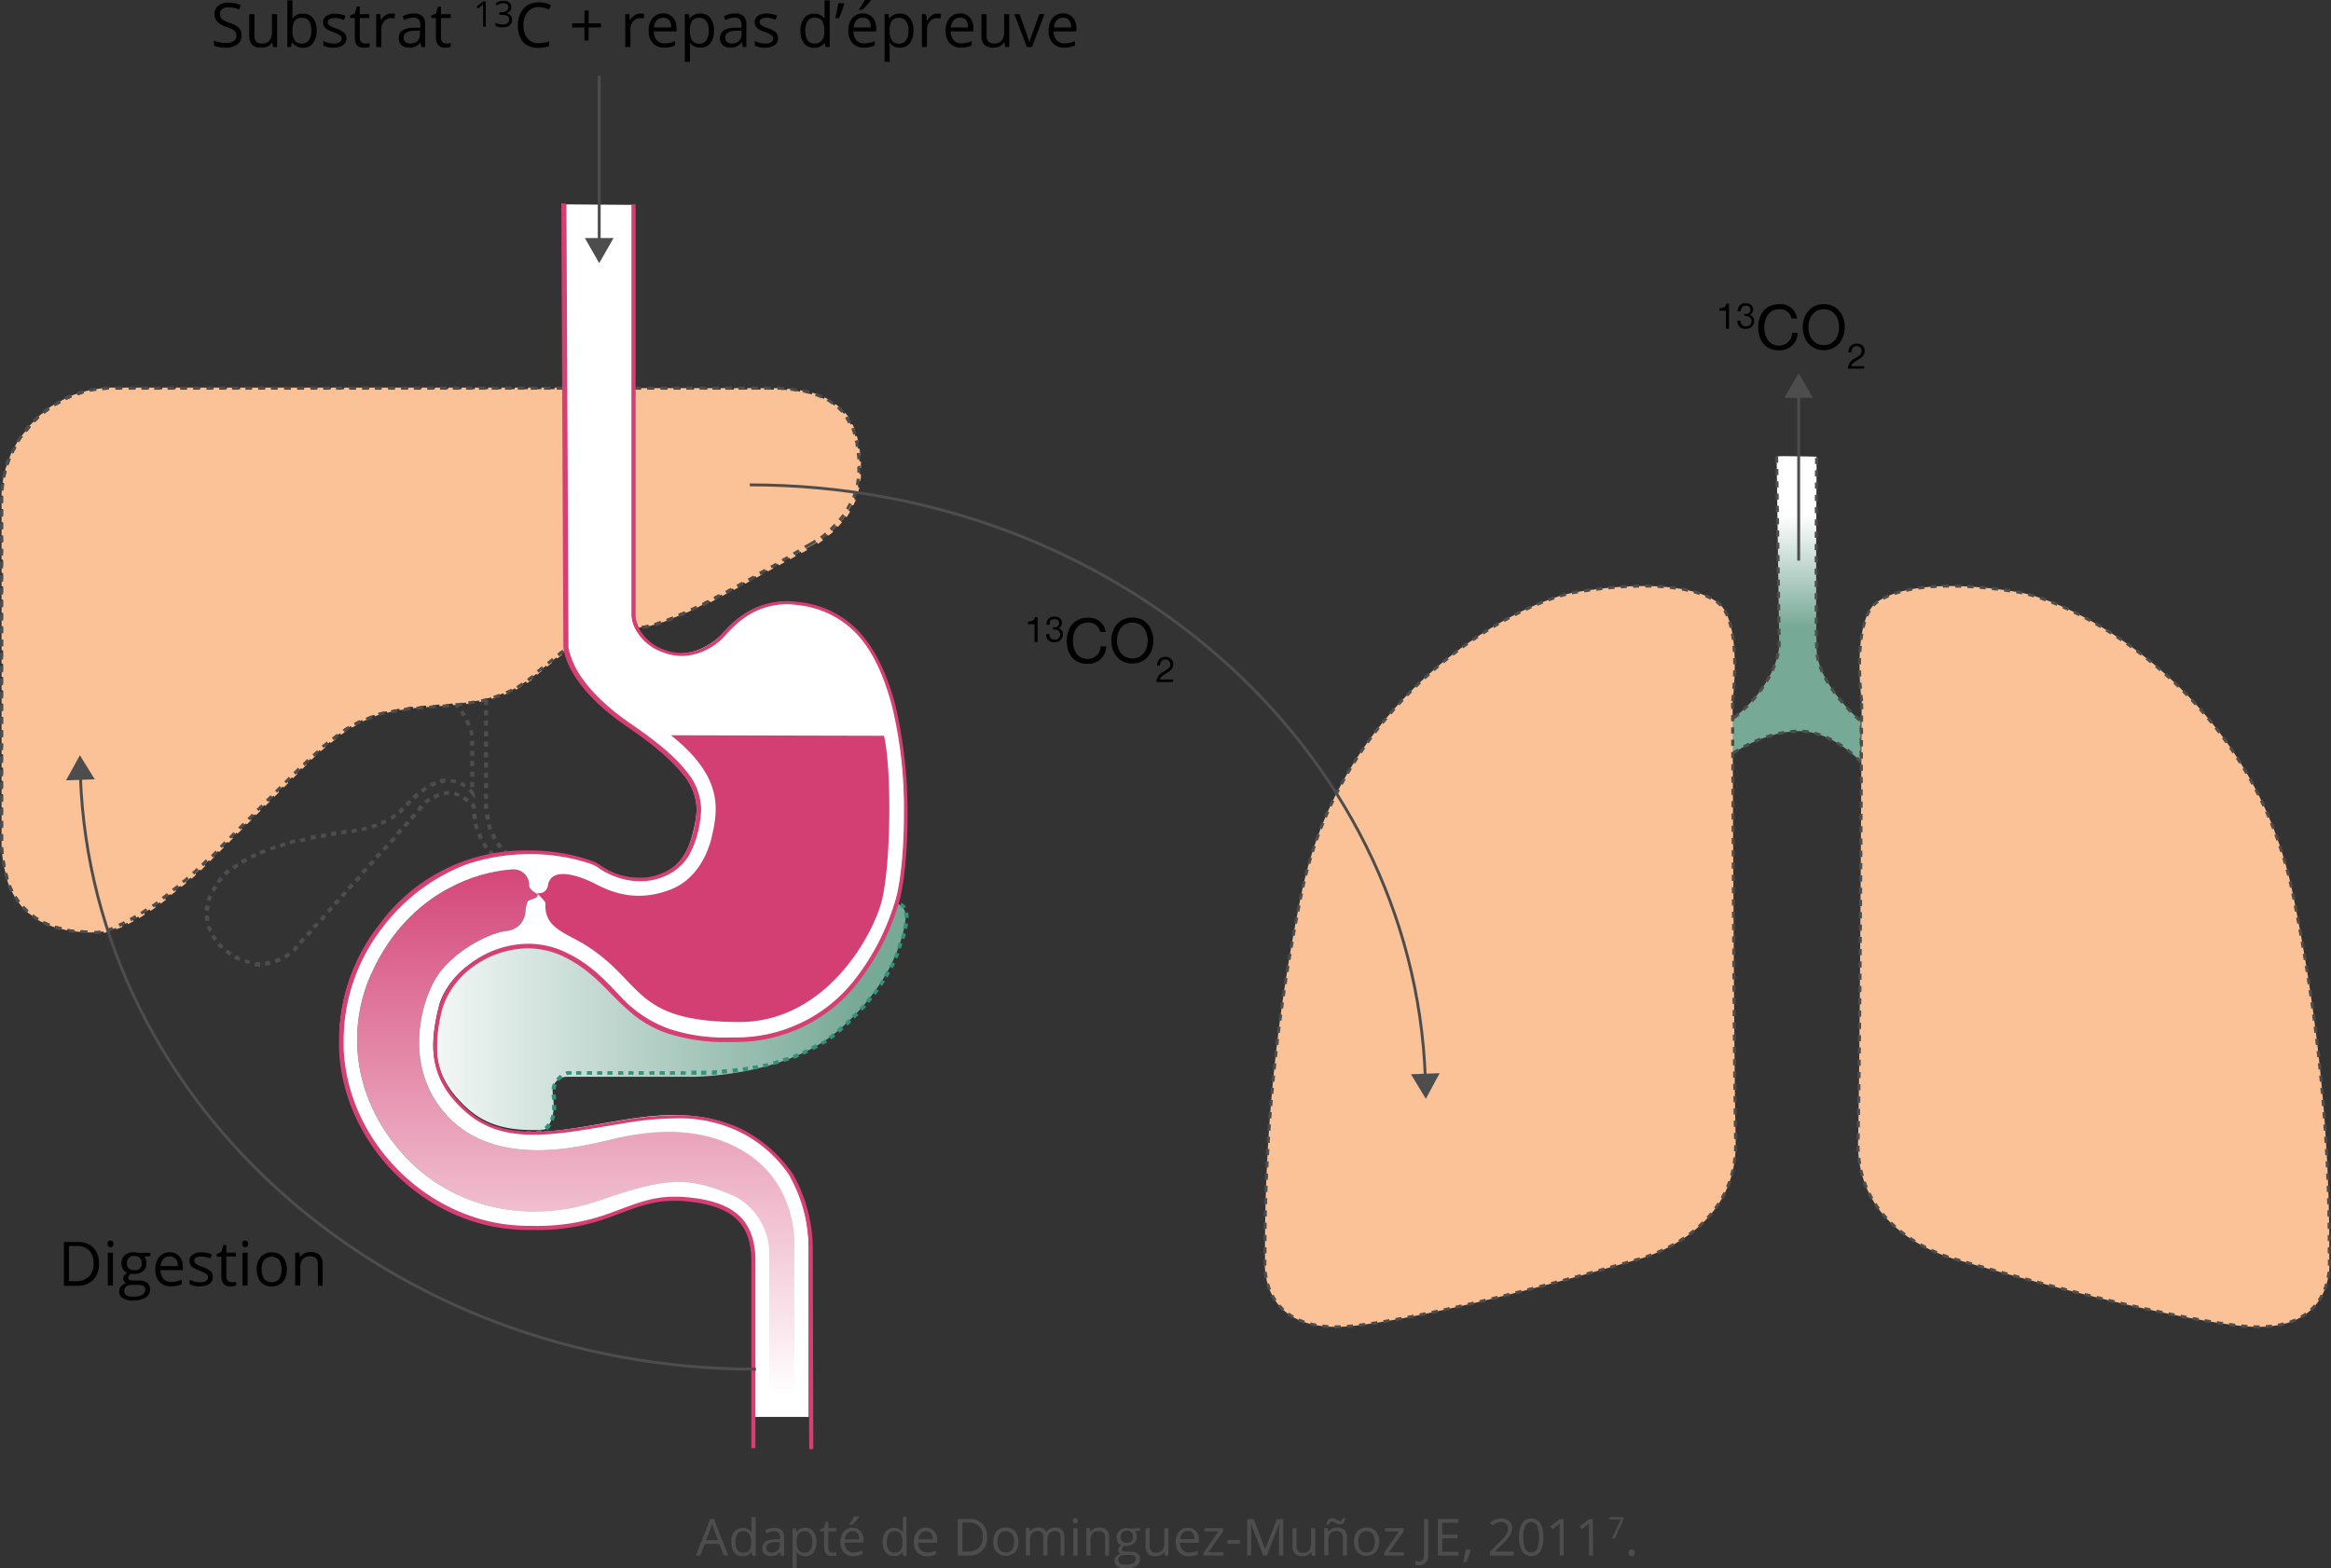 <svg id="Layer_1" data-name="Layer 1" xmlns="http://www.w3.org/2000/svg" xmlns:xlink="http://www.w3.org/1999/xlink" viewBox="0 0 455.14 306.29"><rect x="0" y="0" width="455.14" height="306.29" fill="#333333" stroke="none"/><defs><style>.cls-1,.cls-18,.cls-4{fill:none;}.cls-2{clip-path:url(#clip-path);}.cls-3{fill:url(#linear-gradient);}.cls-18,.cls-4{stroke:#4d4d4d;stroke-miterlimit:10;}.cls-4{stroke-width:0.6px;stroke-dasharray:1.2 1.2;}.cls-5{clip-path:url(#clip-path-2);}.cls-6{fill:url(#linear-gradient-2);}.cls-7{clip-path:url(#clip-path-3);}.cls-8{fill:#34917a;}.cls-9{fill:#fac296;}.cls-10{fill:#4d4d4d;}.cls-11{clip-path:url(#clip-path-5);}.cls-12{fill:#fff;}.cls-13{fill:#d33f73;}.cls-14{fill:#d53f74;}.cls-15{clip-path:url(#clip-path-10);}.cls-16{fill:url(#linear-gradient-3);}.cls-17{fill:url(#linear-gradient-4);}.cls-18{stroke-width:0.56px;}.cls-19{fill:#4d4d4e;}</style><clipPath id="clip-path" transform="translate(0 0)"><path class="cls-1" d="M346.9,89.19l.5,36.9s-.1,7.5-9.6,14.7v6.7s6.1-4.5,13.1-4.7,12.5,6.1,12.5,6.1v-8s-8.5-7.1-8.7-14.1,0-37.6,0-37.6-3.4-.1-5.7-.1a7.78,7.78,0,0,0-2.1.1"/></clipPath><linearGradient id="linear-gradient" x1="-2868.58" y1="2220.82" x2="-2867.58" y2="2220.82" gradientTransform="matrix(0, 22.03, 22.03, 0, -48574.14, 63295.04)" gradientUnits="userSpaceOnUse"><stop offset="0" stop-color="#fff"/><stop offset="1" stop-color="#77a997"/></linearGradient><clipPath id="clip-path-2" transform="translate(0 0)"><path class="cls-1" d="M167.5,191.59a29.86,29.86,0,0,1-23.6,11.6h-1.3a36.61,36.61,0,0,1-12.3-1.7,22.91,22.91,0,0,1-7.4-4.3c-3.9-3.4-6.5-7.4-12.1-10.3a16.64,16.64,0,0,0-7.9-2h0a18.45,18.45,0,0,0-10.9,3.8,14.48,14.48,0,0,0-5.7,7.9,33.67,33.67,0,0,0-1.1,7.4c0,4.4,1.5,8.4,6.2,12.6,3.5,3.1,7.7,4.1,12.6,4.1h0a17.63,17.63,0,0,0,2.3-.1c.3-.2.5-.3.6-.5,1.9-2.6,1-5.9,1-7a2.71,2.71,0,0,1,2.62-2.8H135.6s17.5-.1,27.8-8.8,12.7-17.6,13.3-21.1c.4-2.4-.2-3.4-1.5-3.9a40.33,40.33,0,0,1-7.7,15.1"/></clipPath><linearGradient id="linear-gradient-2" x1="-2849.73" y1="2099.92" x2="-2848.73" y2="2099.92" gradientTransform="matrix(91.7, 0, 0, -91.7, 261396.96, 192761.44)" xlink:href="#linear-gradient"/><clipPath id="clip-path-3" transform="translate(0 0)"><rect class="cls-1" x="-19.8" y="34.29" width="210" height="269.3"/></clipPath><clipPath id="clip-path-5" transform="translate(0 0)"><rect class="cls-1" x="-19.8" y="39.39" width="197.2" height="264.3"/></clipPath><clipPath id="clip-path-10" transform="translate(0 0)"><path class="cls-1" d="M100,169.79a30.93,30.93,0,0,0-12.2,3.6c-4.4,2.3-11,7.1-15.4,17s-4,23.3,6,34.7,25.5,13.9,38.5,9.4,17.4-5,26.9-.7a12.74,12.74,0,0,1,6.4,11.5v31.3h4.9V244s1.2-12.8-10.3-19.4-24.7-2.1-28.3-1.4-19.6,4.8-29-5.1-5.1-23.9-1.4-28.5,9.9-7.5,12.8-7.8a4,4,0,0,0,3.7-3.9,6.52,6.52,0,0,1,.4-1.8c.1-.5,2.5-.6,1.9-1.5,0,0-1.5-.8-1.6-1.6a3,3,0,0,0-2.79-3.2H100"/></clipPath><linearGradient id="linear-gradient-3" x1="-2847.62" y1="2104.74" x2="-2846.62" y2="2104.74" gradientTransform="translate(243053.47 -179374.13) scale(85.33)" gradientUnits="userSpaceOnUse"><stop offset="0" stop-color="#25ab81"/><stop offset="1" stop-color="#fff"/></linearGradient><linearGradient id="linear-gradient-4" x1="-2876.18" y1="2126.7" x2="-2875.18" y2="2126.7" gradientTransform="matrix(0, 106.67, 106.67, 0, -226742.58, 306967.5)" gradientUnits="userSpaceOnUse"><stop offset="0" stop-color="#d34073"/><stop offset="1" stop-color="#fff"/></linearGradient></defs><title>1.5_02</title><g class="cls-2"><rect class="cls-3" x="337.7" y="89.09" width="25.6" height="59.8"/></g><path class="cls-4" d="M346.9,89.19l.5,36.9s-.1,7.5-9.6,14.7v6.7s6.1-4.5,13.1-4.7,12.5,6.1,12.5,6.1v-8s-8.5-7.1-8.7-14.1,0-37.6,0-37.6" transform="translate(0 0)"/><g class="cls-5"><rect class="cls-6" x="85.3" y="176.49" width="92" height="44.2"/></g><g class="cls-7"><path class="cls-8" d="M132.8,180.79h-.3a6.64,6.64,0,0,1-1-.1l-.1.8a8.26,8.26,0,0,0,1,.1h.3Zm2.1.1c-.3,0-.7-.1-1-.1l-.1.8c.3,0,.7.1,1,.1Zm2,.2a3.37,3.37,0,0,1-1-.1l-.1.8a3.37,3.37,0,0,1,1,.1Zm2,.1h-1v.8h1Zm2,.1h-1v.8h1Zm2,0h-1v.8h1Zm2.1,0h-1v.8h1Zm2-.1h-1v.8h1Zm2-.1a3.37,3.37,0,0,0-1,.1v.8a3.37,3.37,0,0,0,1-.1Zm2-.2c-.3,0-.7.1-1,.1l.1.8c.3,0,.7-.1,1-.1Zm2-.2c-.3,0-.7.1-1,.1l.1.8c.3,0,.7-.1,1-.1Zm2.1-.2c-.3,0-.7.1-1,.1l.1.8c.3,0,.7-.1,1-.1Zm2-.3c-.3.1-.7.1-1,.2l.1.8c.3-.1.7-.1,1-.2Zm1.9-.4c-.3.1-.7.1-1,.2l.1.8c.3-.1.7-.1,1-.2Zm2-.4c-.3.1-.7.1-1,.2l.2.7c.3-.1.7-.1,1-.2Zm2-.5a3.12,3.12,0,0,1-1,.2l.2.7a3.78,3.78,0,0,1,1-.2Zm1.9-.5c-.3.1-.6.2-1,.3l.2.7,1-.3Zm2-.6c-.3.1-.6.2-1,.3l.2.7,1-.3Zm1.9-.6c-.3.1-.6.2-1,.3l.2.7c.3-.1.7-.2,1-.3Zm1.9-.7c-.3.1-.6.2-1,.3l.2.7c.3-.1.7-.2,1-.3Zm2-.6a5.76,5.76,0,0,0-1,.3l.2.7a5.34,5.34,0,0,1,.9-.2Zm2.2.1a3.7,3.7,0,0,0-1.1-.1v.8a3.07,3.07,0,0,1,1,.1Zm2,1.1a3.43,3.43,0,0,0-.9-.8l-.3.7a1,1,0,0,1,.6.5Zm.5,2.2v-.2a2.74,2.74,0,0,0-.1-.9l-.8.1c0,.2.1.4.1.7v.2Zm-.3,2.1c.1-.3.1-.6.2-.9v-.1l-.8-.1v.1a3.91,3.91,0,0,1-.2.9Zm-.5,2c.1-.3.2-.7.3-1l-.7-.2c-.1.3-.2.6-.3,1Zm-.7,1.9c.1-.3.2-.7.3-1l-.7-.2-.3.9Zm-.7,1.9c.1-.3.3-.6.4-.9l-.7-.3c-.1.3-.3.6-.4.9Zm-.9,1.9c.2-.3.3-.6.5-.9l-.7-.3a4.4,4.4,0,0,1-.5.9Zm-1,1.8c.2-.3.3-.6.5-.9l-.7-.4c-.2.3-.3.6-.5.9Zm-1.1,1.7.6-.9-.6-.4c-.18.26-.35.53-.5.8Zm-1.2,1.7a6.68,6.68,0,0,1,.6-.8l-.6-.4c-.2.3-.4.5-.6.8Zm-1.3,1.6c.2-.3.4-.5.6-.8l-.6-.5c-.2.3-.4.5-.6.8Zm-1.3,1.5c.2-.3.5-.5.7-.8l-.6-.5a4.84,4.84,0,0,1-.7.8Zm-1.5,1.5.7-.7-.6-.5-.7.7Zm-1.4,1.4a4.63,4.63,0,0,0,.7-.7l-.5-.6-.7.7Zm-1.6,1.4a4.84,4.84,0,0,0,.8-.7l-.5-.6a4.84,4.84,0,0,0-.8.7Zm-1.6,1.3a6.68,6.68,0,0,0,.8-.6l-.5-.6c-.3.2-.5.4-.8.6Zm-1.7,1.1a4.4,4.4,0,0,1,.9-.5l-.4-.6c-.26.18-.53.35-.8.5Zm-1.8,1c.3-.2.6-.3.9-.5l-.4-.7c-.3.2-.6.3-.9.5Zm-1.9.9c.3-.1.6-.3.9-.4l-.3-.7c-.3.1-.6.3-.9.4Zm-1.9.8a7.19,7.19,0,0,0,1-.4l-.3-.7a3.64,3.64,0,0,0-.9.4Zm-1.9.6c.3-.1.6-.2,1-.3l-.3-.7c-.3.1-.6.2-1,.3Zm-2,.6c.3-.1.7-.2,1-.3l-.2-.7c-.3.1-.6.2-1,.3Zm-2,.5a3.78,3.78,0,0,1,1-.2l-.2-.7a3.78,3.78,0,0,1-1,.2Zm-2,.4c.3-.1.7-.1,1-.2l-.2-.7c-.3.1-.7.1-1,.2Zm-2,.4c.3-.1.7-.1,1-.2l-.1-.8c-.3.1-.7.1-1,.2Zm-2,.2c.3,0,.7-.1,1-.1l-.1-.8c-.3,0-.7.1-1,.1Zm-2.1.2c.3,0,.7-.1,1-.1l-.1-.8c-.3,0-.7.1-1,.1Zm-2,.2a3.37,3.37,0,0,0,1-.1V209a3.07,3.07,0,0,0-1,.1Zm-2.1,0h1v-.8h-1Zm-2,0H136v-.8h-1v.8Zm-2,0h1v-.7h-1Zm-2.1,0h1v-.7h-1Zm-2,0h1v-.7h-1Zm-2,0h1v-.7h-1Zm-2.1,0h1v-.7h-1Zm-2,0h1v-.7h-1Zm-2,0h1v-.7h-1Zm-2.1,0h1v-.7h-1Zm-2,0h1v-.7h-1Zm-2,0h1v-.7h-1Zm-2.1,0h1v-.7h-1Zm-1.8.1c.1,0,.2-.1.3-.1l-.1-.4v.4h.7v-.7h-.9c-.1,0-.2.1-.3.1Zm-1.5,1.1a5,5,0,0,1,.7-.6l-.5-.6a2.77,2.77,0,0,0-.8.8Zm-.7,1.7a3.09,3.09,0,0,1,.2-.9l-.7-.3a2.35,2.35,0,0,0-.3,1.1Zm.1,1.9c0-.4-.1-.7-.1-1l-.8.1c0,.3.1.6.1,1Zm0,2.1v-1h-.8v1Zm-.5,2.1c.1-.3.2-.7.3-1l-.7-.2-.3.9Zm-1.2,1.8c.2-.1.3-.3.4-.4a2.29,2.29,0,0,0,.3-.5l-.7-.4c-.1.1-.2.3-.3.4l-.3.3Zm-2,.9c.4-.1.7-.2,1-.3l-.3-.7a3.09,3.09,0,0,1-.9.2Zm-2.1.1h1l-.1-.8h-1Zm-2.1-.1c.3,0,.7.1,1,.1v-.78a3.37,3.37,0,0,1-1-.1Zm-2-.3c.3.1.7.1,1,.2l.1-.8a3.78,3.78,0,0,1-1-.2Zm-2-.5a3.78,3.78,0,0,0,1,.2l.2-.7a3.12,3.12,0,0,0-1-.2Zm-2-.6c.3.1.7.2,1,.3l.2-.7c-.3-.1-.6-.2-1-.3Zm-1.9-.7c.33.15.66.28,1,.4l.3-.7c-.3-.1-.6-.3-.9-.4Zm-1.9-.9c.3.2.6.3.9.5l.3-.7a4.4,4.4,0,0,1-.9-.5Zm-1.7-1.2a1.76,1.76,0,0,1,.5.4.52.52,0,0,0,.4.2l.4-.6c-.1-.1-.2-.2-.3-.2s-.3-.2-.5-.3Zm-1.6-1.3c.3.2.5.5.8.7l.5-.6a2.34,2.34,0,0,1-.7-.7Zm-1.4-1.5c.2.3.5.5.7.8l.6-.5a4.63,4.63,0,0,0-.7-.7Zm-1.3-1.68a6.68,6.68,0,0,0,.6.8l.6-.5c-.2-.3-.4-.5-.6-.8Zm-1.1-1.7c.2.3.3.6.5.9l.7-.4c-.2-.3-.3-.6-.5-.9Zm-.9-1.9c.1.3.3.6.4.9l.7-.3c-.1-.3-.3-.6-.4-.9Zm-.7-1.9c.1.3.2.7.3,1l.7-.3-.3-.9Zm-.5-2c.1.3.1.7.2,1l.7-.2a3.12,3.12,0,0,1-.2-1Zm-.3-2.1c0,.3.1.7.1,1l.8-.1a3.37,3.37,0,0,1-.1-1Zm-.2-2v1H82v-1Zm.1-2.1a3.37,3.37,0,0,1-.1,1H82a3.37,3.37,0,0,1,.1-1Zm.3-2.1v.2c0,.3-.1.6-.1.9l.8.1c0-.3.1-.6.1-.8v-.1Zm.4-2c-.1.3-.2.7-.3,1l.7.2c.1-.3.2-.6.3-1Zm.7-1.9c-.15.33-.28.66-.4,1l.7.3a3.64,3.64,0,0,1,.4-.9Zm.9-1.9c-.2.3-.3.6-.5.9l.7.3a4.4,4.4,0,0,1,.5-.9Zm1.1-1.8-.6.9.6.4a8.24,8.24,0,0,0,.5-.8Zm1.3-1.6c-.2.3-.4.5-.6.8l.6.5c.2-.3.4-.5.6-.8Zm1.4-1.5-.7.7.6.5.7-.7Zm1.5-1.4c-.3.2-.5.5-.8.7l.5.6c.2-.2.5-.4.8-.7Zm1.6-1.3a6.68,6.68,0,0,0-.8.6l.5.6c.3-.2.5-.4.8-.6Zm1.7-1.1a4.4,4.4,0,0,1-.9.5l.4.6a8.24,8.24,0,0,1,.8-.5Zm1.9-1c-.3.2-.6.3-.9.5l.4.7c.3-.2.6-.3.9-.5Zm1.8-.9c-.33.15-.66.28-1,.4l.3.7c.3-.1.6-.3.9-.4Zm2-.6-1,.3.3.7.9-.3Zm2-.5c-.3.1-.7.1-1,.2l.2.7a3.78,3.78,0,0,1,1-.2Zm2.1-.3c-.4,0-.7.1-1,.1l.1.8c.3,0,.6-.1,1-.1Zm2-.2a3.07,3.07,0,0,0-1,.1l.1.8a3.37,3.37,0,0,0,1-.1Zm2,0h-1v.8h1Zm2.1,0H107v.8h1.1Zm2,0h-1v.8h1Zm2.1.1h-1v.8h1Zm2,.1h-1v.8h1Zm2,.1a3.37,3.37,0,0,1-1-.1v.8a3.37,3.37,0,0,1,1,.1Zm2.1.1a3.37,3.37,0,0,1-1-.1v.8a3.37,3.37,0,0,1,1,.1Zm2,.1a3.37,3.37,0,0,1-1-.1l-.1.8a3.37,3.37,0,0,1,1,.1Zm2,.2c-.3,0-.7-.1-1-.1l-.1.8c.3,0,.7.1,1,.1Zm2.1.1c-.3,0-.7-.1-1-.1l-.1.8c.3,0,.7.1,1,.1Zm2,.2c-.3,0-.7-.1-1-.1l-.1.8c.3,0,.7.1,1,.1Zm2,.2c-.3,0-.7-.1-1-.1l-.1.8c.4,0,.7.1,1,.1Zm2.1.2c-.3,0-.6-.1-1-.1l-.1.8c.4,0,.7.1,1,.1Z" transform="translate(0 0)"/></g><g class="cls-7"><path class="cls-9" d="M124.7,122.59a12.7,12.7,0,0,1-.6-1.7,4,4,0,0,0-.1-.5v-.1h0V76.09h1.1v-.3h1.3v.3h1.3v-.3H129v.3h1.3v-.3h1.3v.3h1.3v-.3h1.3v.3h1.3v-.3h1.3v.3h1.3v-.3h1.3v.3h1.3v-.3H142v.3h1.3v-.3h1.3v.3h1.3v-.3h1.3v.3h1.3v-.3h1.3v.3h1.3v-.3h1.3v.3a6.28,6.28,0,0,1,1.3.1v-.28c.4,0,.9.1,1.3.1v.3a4.86,4.86,0,0,1,1.2.2v-.3c.4.1.8.1,1.2.2l-.1.3,1.2.3.1-.3a5.64,5.64,0,0,1,1.2.4l-.1.3a5.74,5.74,0,0,1,1.2.5l.1-.3a10.59,10.59,0,0,1,1.1.6l-.2.3a3.47,3.47,0,0,1,1,.7l.2-.3a7,7,0,0,1,1,.8l-.2.2.9.9.2-.2a8.55,8.55,0,0,1,.8,1l-.3.2a10.59,10.59,0,0,1,.6,1.1l.3-.1a5.18,5.18,0,0,1,.5,1.1l-.3.1a5.64,5.64,0,0,1,.4,1.2l.3-.1.3,1.2-.3.1a4.86,4.86,0,0,1,.2,1.2h.3c.1.4.1.8.2,1.3h-.3c0,.4.1.8.1,1.2h.3v1.3h-.3v.3h0v.9h.3a6.28,6.28,0,0,1-.1,1.3h-.3c-.1.4-.1.8-.2,1.2l.3.1-.3,1.2-.3-.1c-.1.4-.3.8-.4,1.2l.3.1a10.9,10.9,0,0,1-.5,1.1l-.3-.1c-.2.4-.4.7-.6,1.1l.3.2c-.2.3-.4.7-.7,1.1l-.3-.2a7,7,0,0,1-.8,1l.2.2c-.3.3-.5.6-.8.9l-.2-.2-.9.9.2.2a4,4,0,0,1-1,.8l-.2-.2a8.55,8.55,0,0,1-1,.8l.2.3c-.3.2-.7.5-1,.7l-.2-.3a9.12,9.12,0,0,1-1,.6,10.59,10.59,0,0,1-1.1.6l.2.3a10.59,10.59,0,0,1-1.1.6l-.2-.3a10.59,10.59,0,0,1-1.1.6l.2.3c-.4.2-.7.4-1.1.6l-.2-.3c-.4.2-.7.4-1.1.6l.2.3c-.4.2-.7.4-1.1.6l-.2-.3c-.4.2-.7.4-1.1.6l.2.3c-.4.2-.7.4-1.1.6l-.2-.3c-.4.2-.7.4-1.1.6l.2.3c-.4.2-.7.4-1.1.6l-.2-.3c-.4.2-.7.4-1.1.6l.2.3c-.4.2-.7.4-1.1.6l-.2-.3c-.4.2-.7.4-1.1.6l.2.3c-.4.2-.7.4-1.1.6l-.2-.3c-.4.2-.7.4-1.1.6l.1.3c-.4.2-.7.4-1.1.6l-.1-.3a10.59,10.59,0,0,0-1.1.6l.1.3a10.59,10.59,0,0,0-1.1.6l-.6-.4a10.59,10.59,0,0,0-1.1.6l.1.3a10.59,10.59,0,0,0-1.1.6l-.1-.3a9.06,9.06,0,0,1-1.1.5l.1.3a5.74,5.74,0,0,1-1.2.5l-.1-.3c-.4.2-.8.3-1.2.5l.1.3c-.4.2-.8.3-1.2.5l-.1-.3c-.4.2-.8.3-1.2.5l.1.3a5.64,5.64,0,0,1-1.2.4l-.1-.3c-.4.1-.8.3-1.2.4l.1.3-1.2.3-.1-.3a4.86,4.86,0,0,1-1.2.2v.3h-.1a1.09,1.09,0,0,0-.5.1M18.3,182.09H17v-.3a6.28,6.28,0,0,1-1.3-.1v.3c-.4,0-.9-.1-1.3-.1v-.3a4.86,4.86,0,0,1-1.2-.2l-.1.3-1.2-.3.1-.3-1.2-.3-.1.3c-.4-.1-.8-.3-1.2-.4l.1-.3a10.9,10.9,0,0,1-1.1-.5l-.1.3a10.59,10.59,0,0,1-1.1-.6l.2-.3a3.47,3.47,0,0,1-1-.7l-.2.3c-.3-.3-.7-.5-1-.8l.2-.2-.9-.9-.2.2a8.55,8.55,0,0,1-.8-1l.3-.2c-.2-.3-.5-.7-.7-1l-.3.2c-.2-.4-.4-.7-.6-1.1l.3-.1a5.18,5.18,0,0,1-.5-1.1l-.3.1a5.64,5.64,0,0,1-.4-1.2l.3-.1-.3-1.2-.3.1-.3-1.2.3-.1c-.1-.4-.1-.8-.2-1.2H.6c-.1-.4-.1-.8-.2-1.3H.7c0-.4-.1-.8-.1-1.3H.3v-1.3H.6v-1.28H.3v-1.3H.6v-1.3H.3V159H.6v-1.3H.3v-1.3H.6v-1.3H.3v-1.3H.6v-1.3H.3v-1.3H.6v-1.3H.3v-1.3H.6v-1.3H.3V146H.6v-.8H.3v-1.3H.6v-1.3H.3v-1.3H.6V140H.3v-1.3H.6v-1.3H.3v-1.3H.6v-1.3H.3v-1.3H.6v-1.3H.3v-1.3H.6v-1.3H.3v-1.3H.6V127H.3v-.8H.6v-1.3H.3v-1.3H.6v-1.3H.3V121H.6v-1.3H.3v-1.3H.6v-1.3H.3v-1.3H.6v-1.3H.3v-1.3H.6v-1.3H.3v-1.3H.6v-1.3H.3V108H.6v-.8H.3v-1.3H.6v-1.3H.3v-1.3H.6V102H.3v-1.3H.6v-1.3H.3v-1.3H.6v-1.3H.3a6.28,6.28,0,0,1,.1-1.3H.7c0-.4.1-.8.1-1.2H.5c.1-.4.1-.8.2-1.2l.3.1L1.3,92l-.3-.1a5.64,5.64,0,0,1,.4-1.2l.3.1c.1-.4.3-.8.4-1.2l-.3-.1c.2-.4.3-.8.5-1.2l.3.1a10.59,10.59,0,0,1,.6-1.1l-.3-.1c.2-.4.4-.7.6-1.1l.3.2a3.47,3.47,0,0,1,.7-1l-.3-.1a7,7,0,0,1,.8-1l.2.2a8.55,8.55,0,0,0,.8-1l-.3-.2.9-.9.2.2.9-.9-.2-.2a4,4,0,0,1,1-.8l.2.2c.3-.3.7-.5,1-.8l-.2-.3a9.73,9.73,0,0,1,1.1-.7l.2.3c.4-.2.7-.4,1.1-.6l-.2-.3c.4-.2.7-.4,1.1-.6l.1.3a10.9,10.9,0,0,0,1.1-.5l-.1-.3a5.64,5.64,0,0,1,1.2-.4l.1.3c.4-.1.8-.3,1.2-.4l-.1-.3,1.2-.3.1.3a4.86,4.86,0,0,1,1.2-.2V76c.4-.1.8-.1,1.3-.2v.3c.4,0,.8-.1,1.2-.1v-.3h1.3V76h1.3v-.3h1.3V76h1.3v-.3h1.3V76h1.3v-.3h1.3V76h1.3v-.3H33V76h1.3v-.3h.9V76h1.3v-.3h1.3V76h1.3v-.3h1.3V76h1.3v-.3H43V76h1.3v-.3h1.3V76h1.3v-.3h1.3V76h1v-.3h1.3V76h1.3v-.3h1.3V76h1.1v-.3h1.3V76h1.3v-.3h1.3V76h1.3v-.3h1.3V76H62v-.3h1.3V76h1.3v-.3h1.3V76h1.3v-.3h1V76h1.3v-.3h1.3V76h1.3v-.3h1.1V76h1.3v-.3h1.3V76h1.3v-.3h1.3V76h1.3v-.3H81V76h1.3v-.3h1.3V76h1.3v-.3h1.3V76h1.3v-.3h1.3V76h1.3v-.3h1.3V76h1.3v-.3H94V76h1.3v-.3h1.3V76h1.3v-.3h1.3V76h1.3v-.3h1.3V76h1.3v-.3h1.3V76h1.3v-.3H107V76h1.3v-.3h1.3V76h1.1l.2,50.2a4.27,4.27,0,0,0,.1.8c-.1,0-.1.1-.2.1l-.2-.3a7,7,0,0,0-1,.8l.2.2a8.55,8.55,0,0,1-1,.8l-.2-.2a8.55,8.55,0,0,1-1,.8l.2.2a8.55,8.55,0,0,1-1,.8l-.2-.2a8.55,8.55,0,0,1-1,.8l.2.2c-.2.2-.5.4-.7.6s-.2.1-.2.2l-.2-.2c-.3.3-.7.5-1,.8l.2.3a5.79,5.79,0,0,1-1,.7l-.2-.3c-.4.2-.7.5-1.1.7l.2.3c-.4.2-.7.4-1.1.6l-.1-.3a9.06,9.06,0,0,1-1.1.5l.1.3c-.4.2-.8.3-1.2.5l-.1-.3c-.4.1-.8.3-1.2.4l.1.3a5.64,5.64,0,0,0-1.2.4l-.1-.3-1.2.3.1.3-1.2.3-.1-.3c-.4.1-.8.1-1.2.2v.3c-.4.1-.8.1-1.3.2v-.3a5.15,5.15,0,0,1-1.3.1v.3c-.4,0-.8.1-1.3.1v-.3c-.4,0-.8.1-1.3.1v.3c-.4,0-.8.1-1.3.1v-.3c-.4,0-.8.1-1.3.1v.3c-.4,0-.8.1-1.3.1v-.3c-.4,0-.8.1-1.3.1v.3c-.4,0-.8.1-1.3.1V138a7.17,7.17,0,0,0-1.3.2v.3c-.4.1-.8.1-1.3.2v-.3c-.4.1-.8.1-1.2.2h-.1l.1.3-1.2.3-.1-.3-1.2.3.1.3a5.64,5.64,0,0,0-1.2.4l-.1-.3a5.74,5.74,0,0,0-1.2.5l.1.3c-.4.2-.8.3-1.2.5l-.1-.3a10.59,10.59,0,0,0-1.1.6l.2.3c-.4.2-.7.4-1.1.6l-.2-.3a6.61,6.61,0,0,0-1.1.7l.2.3c-.3.2-.7.5-1,.7l-.2-.3a7,7,0,0,0-1,.8l.2.3c-.3.3-.7.5-1,.8l-.2-.2a8.55,8.55,0,0,1-1,.8l.2.2a8.55,8.55,0,0,1-1,.8l-.2-.2a7.57,7.57,0,0,1-.9.8l.2.2-.9.9-.2-.2-.9.9.2.2-.9.9-.2-.2-.9.9.2.2-.9.9-.2-.2-.9.9.2.2-.9.9-.2-.2-.9.9.2.2-.9.9-.2-.2-.9.9.2.2-.9.9-.2-.2-.9.9.2.2-.9.9-.2-.2-.9.9.2.2-.9.9-.2-.2-.9.9.2.2-.9.9-.2-.2-.9.9.2.2-.9.9-.2-.2-.7.7-.2.2.2.2-.9.9-.2-.2-.9.9.2.2-.9.9-.2-.2-.9.9.2.2-.9.9-.2-.2a7.57,7.57,0,0,1-.9.8l.2.2a7.57,7.57,0,0,1-.9.8l-.2-.2a4,4,0,0,1-1,.8l.2.2a7,7,0,0,1-1,.8l-.2-.2c-.3.3-.7.5-1,.8l.2.2c-.3.3-.7.5-1,.8l-.2-.2c-.3.3-.7.5-1,.8l.2.3c-.3.3-.7.5-1,.8l-.2-.3a5.79,5.79,0,0,1-1,.7l.2.3c-.4.3-.7.5-1,.7l-.2-.3c-.4.2-.7.5-1.1.7l.2.3c-.4.2-.7.5-1.1.7L27,179c-.4.2-.7.4-1.1.6l.2.3a10.59,10.59,0,0,0-1.1.6l-.1-.3a9.06,9.06,0,0,1-1.1.5l.1.3c-.4.2-.8.3-1.2.5l-.1-.3a5.64,5.64,0,0,1-1.2.4l.1.3a11.69,11.69,0,0,0-1.2.3l-.1-.3a5.41,5.41,0,0,1-1.2.1l-.7.1h0" transform="translate(0 0)"/></g><path class="cls-10" d="M159.1,105.39a9.12,9.12,0,0,1-1,.6,10.59,10.59,0,0,1-1.1.6l.3.5a10.59,10.59,0,0,0,1.1-.6c.3-.2.7-.4,1-.6l-.3-.5m2-1.4a8.55,8.55,0,0,1-1,.8l.4.5a8.55,8.55,0,0,0,1-.8l-.4-.5m1.8-1.7-.9.9.4.5.9-.9-.4-.5m1.6-1.9a7,7,0,0,1-.8,1l.5.4c.3-.3.5-.7.8-1l-.5-.4m1.3-2.2c-.2.4-.4.7-.6,1.1l.5.3a10.59,10.59,0,0,1,.6-1.1l-.5-.3m1-2.3c-.1.4-.3.8-.4,1.2l.6.2a5.64,5.64,0,0,0,.4-1.2l-.6-.2m.5-2.4c-.1.4-.1.8-.2,1.2l.6.1a6.39,6.39,0,0,0,.2-1.3h-.6m.1-2.4v.3h0v.9h.6v-1.1h0v-.28l-.6.2m-.1-2.6c0,.4.1.8.1,1.2h.6c0-.4-.1-.9-.1-1.3l-.6.1m-.4-2.4a4.86,4.86,0,0,1,.2,1.2l.6-.1c-.1-.4-.1-.9-.2-1.3l-.6.2m-.7-2.4a5.64,5.64,0,0,1,.4,1.2l.6-.2c-.1-.4-.3-.8-.4-1.2l-.6.2m-1.2-2.1a10.59,10.59,0,0,1,.6,1.1l.6-.3a4.11,4.11,0,0,0-.7-1.1l-.5.3m-1.6-1.9.9.9.5-.4-.9-.9-.5.4m-2-1.4a3.47,3.47,0,0,1,1,.7l.4-.5a9.73,9.73,0,0,0-1.1-.7l-.3.5m-2.3-1a5.74,5.74,0,0,1,1.2.5l.3-.6c-.4-.2-.8-.3-1.2-.5l-.3.6m-2.4-.7,1.2.3.2-.6c-.4-.1-.8-.2-1.3-.3l-.1.6m-2.4-.3a4.86,4.86,0,0,1,1.2.2l.1-.6c-.4-.1-.8-.1-1.3-.2v.6m-2.5-.2a6.28,6.28,0,0,1,1.3.1v-.6c-.4,0-.8-.1-1.3-.1v.6m-2.6,0h1.3v-.6h-1.3v.6m-2.5,0H148v-.6h-1.3Zm-2.5,0h1.3v-.6h-1.3Zm-2.6,0h1.3v-.6h-1.3Zm-2.5,0h1.3v-.6h-1.3Zm-2.5,0h1.3v-.6h-1.3Zm-2.6,0h1.3v-.6H134Zm-2.5,0h1.3v-.6h-1.3Zm-2.5,0h1.3v-.6H129Zm-2.6,0h1.3v-.6h-1.3Zm-2.5,0h1.3v-.6h-1.3Zm-2.5,0h1.3v-.6h-1.3Zm-2.6,0h1.3v-.6h-1.3Zm-2.5,0h1.3v-.6h-1.3Zm-2.5,0h1.3v-.6h-1.3Zm-2.6,0h1.3v-.6h-1.3Zm-2.5,0H110v-.6h-1.3Zm-2.5,0h1.3v-.6h-1.3Zm-2.6,0h1.3v-.6h-1.3Zm-2.5,0h1.3v-.6h-1.3Zm-2.5,0h1.3v-.6H98.6Zm-2.6,0h1.3v-.6H96Zm-2.5,0h1.3v-.6H93.5Zm-2.5,0h1.3v-.6H91Zm-2.6,0h1.3v-.6H88.4Zm-2.5,0h1.3v-.6H85.9Zm-2.5,0h1.3v-.6H83.4Zm-2.6,0h1.3v-.6H80.8Zm-2.5,0h1.3v-.6H78.3Zm-2.5,0h1.3v-.6H75.8Zm-2.6,0h1.3v-.6H73.2Zm-2.5,0H72v-.6H70.7Zm-2.5,0h1.3v-.6H68.2Zm-2.6,0h1.3v-.6H65.6Zm-2.5,0h1.3v-.6H63.1Zm-2.5,0h1.3v-.6H60.6Zm-2.6,0h1.3v-.6H58Zm-2.5,0h1.3v-.6H55.5Zm-2.5,0h1.2v-.6H52.9v.6Zm-2.6,0h1.3v-.6H50.4Zm-2.5,0h1.3v-.6H47.9Zm-2.6,0h1.3v-.6H45.3Zm-2.5,0h1.3v-.6H42.8Zm-2.5,0h1.3v-.6H40.3Zm-2.6,0H39v-.6H37.7Zm-2.5,0h1.3v-.6H35.2Zm-2.5,0H34v-.6H32.7Zm-2.6,0h1.3v-.6H30.1Zm-2.5,0h1.3v-.6H27.6Zm-2.5,0h1.3v-.6H25.1Zm-2.6,0h1.3v-.6H22.5Zm-2.5.1c.4,0,.8-.1,1.2-.1v-.6a5.66,5.66,0,0,0-1.3.1l.1.6m-2.4.3a4.86,4.86,0,0,1,1.2-.2l-.1-.6c-.4.1-.8.1-1.3.2l.2.6m-2.4.7c.4-.1.8-.3,1.2-.4l-.2-.6a5.64,5.64,0,0,0-1.2.4l.2.6m-2.3.9a10.9,10.9,0,0,0,1.1-.5l-.2-.6c-.4.2-.8.3-1.2.5l.3.6m-2.2,1.2c.4-.2.7-.4,1.1-.6l-.3-.5a6.61,6.61,0,0,0-1.1.7l.3.4m-2,1.5c.3-.3.7-.5,1-.8l-.4-.5a7,7,0,0,0-1,.8l.4.5m-1.9,1.7.9-.9-.4-.5-.9.9.4.5m-1.6,1.8a8.55,8.55,0,0,0,.8-1l-.5-.4a7,7,0,0,0-.8,1l.5.4m-1.5,2.1a3.47,3.47,0,0,1,.7-1L3.9,85c-.2.4-.5.7-.7,1.1l.5.3m-1.1,2.2a10.59,10.59,0,0,1,.6-1.1l-.6-.3L2,88.39l.6.2m-1,2.32c.1-.4.3-.8.4-1.2l-.6-.2a5.64,5.64,0,0,0-.4,1.2l.6.2M1,93.29l.3-1.2-.6-.18c-.1.4-.2.8-.3,1.3l.6.1m-.3,2.5c0-.4.1-.8.1-1.2l-.6-.1a5.15,5.15,0,0,0-.1,1.3H.7m-.1,2.5V97H0v1.3H.6m0,1.3H0v1.3H.6Zm0,2.5H0v1.3H.6Zm0,2.5H0v1.3H.6Zm0,2.6H0v1.3H.6Zm0,2.5H0V111H.6Zm0,2.6H0v1.3H.6Zm0,2.5H0v1.3H.6Zm0,2.5H0v1.3H.6Zm0,2.6H0v1.3H.6Zm0,2.5H0v1.3H.6Zm0,2.5H0v1.3H.6Zm0,2.6H0v1.3H.6Zm0,2.5H0v1.3H.6Zm0,2.5H0v1.3H.6Zm0,2.6H0v1.3H.6Zm0,2.5H0v1.3H.6Zm0,2.5H0v1.3H.6Zm0,2.6H0V144H.6Zm0,2.5H0v1.3H.6Zm0,2.5H0V149H.6Zm0,2.6H0v1.3H.6Zm0,2.5H0v1.3H.6Zm0,2.5H0v1.3H.6Zm0,2.6H0v1.3H.6Zm0,2.5H0v1.3H.6Zm0,3.8v-1.3H0v1.3H.6m.1,2.5c0-.4-.1-.8-.1-1.3H0c0,.4.1.9.1,1.3H.7m.4,2.5c-.1-.4-.1-.8-.2-1.2l-.6.1c.1.4.1.9.2,1.3l.6-.2m.6,2.4-.3-1.2-.6.2a5.64,5.64,0,0,0,.4,1.2l.5-.2m.9,2.3c-.2-.4-.3-.7-.5-1.1l-.6.2c.2.4.3.8.5,1.2l.6-.3M3.9,176c-.2-.3-.5-.7-.7-1l-.5.3c.2.4.5.7.7,1.1l.5-.4m1.7,1.8-.9-.9-.5.4.9.9.5-.4m2,1.5a3.47,3.47,0,0,1-1-.7l-.4.5a4.11,4.11,0,0,0,1.1.7l.3-.5m2.2,1.1a10.9,10.9,0,0,1-1.1-.5l-.3.6a5.74,5.74,0,0,0,1.2.5l.2-.6m2.3.7-1.2-.3-.2.6,1.2.3.2-.6m2.5.5a4.86,4.86,0,0,1-1.2-.2l-.1.6c.4.1.8.1,1.3.2v-.6m2.5.1a6.28,6.28,0,0,1-1.3-.1v.6a6.28,6.28,0,0,1,1.3.1v-.6m2.5,0a5.41,5.41,0,0,1-1.2.1v.6a7.05,7.05,0,0,0,1.3-.1l-.1-.6m2.3-.7a5.64,5.64,0,0,1-1.2.4l.2.6a5.64,5.64,0,0,0,1.2-.4l-.2-.6m2.3-1.1a9.06,9.06,0,0,1-1.1.5l.3.6c.4-.2.8-.3,1.2-.5l-.4-.6m2.2-1.2c-.4.2-.7.4-1.1.6l.3.6c.4-.2.7-.4,1.1-.6l-.3-.6m2.1-1.3c-.4.2-.7.5-1.1.7l.3.5c.3-.2.7-.4,1.1-.7l-.3-.5m2.1-1.4a5.79,5.79,0,0,1-1,.7l.4.5,1-.7-.4-.5m2-1.6c-.3.3-.7.5-1,.8l.4.5c.3-.3.7-.5,1-.8l-.4-.5m2-1.6c-.3.3-.7.5-1,.8l.4.5c.3-.3.7-.5,1-.8l-.4-.5m1.9-1.6a4,4,0,0,1-1,.8l.4.5a8.55,8.55,0,0,1,1-.8l-.4-.5m1.9-1.7a7.57,7.57,0,0,1-.9.8l.4.5.9-.9-.4-.4m1.8-1.7-.9.9.4.5.9-.9-.4-.5m1.9-1.7-.9.9.4.5.9-.9-.4-.5m1.7-1.8-.7.7-.2.2.4.4.2-.2.7-.7-.4-.4m1.8-1.8-.9.9.4.4.9-.9-.4-.4m1.8-1.8-.9.9.5.4.9-.9-.5-.4m1.8-1.8-.9.9.5.4.9-.9-.5-.4m1.8-1.8-.9.9.4.4.9-.9-.4-.4m1.8-1.8-.9.9.5.4.9-.9-.5-.4m1.8-1.8-.9.9.4.4.9-.9-.4-.4m1.8-1.8-.9.9.4.4.9-.9-.4-.4m1.8-1.8-.9.9.4.5.9-.9-.4-.5m1.8-1.7-.9.9.4.5.9-.9-.4-.5m1.9-1.7a7.57,7.57,0,0,1-.9.8l.4.5a7.57,7.57,0,0,1,.9-.8l-.4-.5m1.9-1.7a8.55,8.55,0,0,1-1,.8l.4.5a8.55,8.55,0,0,1,1-.8l-.4-.5m2-1.5a7,7,0,0,0-1,.8l.4.5c.3-.3.7-.5,1-.8l-.4-.5m2.2-1.5a6.61,6.61,0,0,0-1.1.7l.4.5c.4-.2.7-.5,1.1-.7l-.4-.5m2.2-1.2a10.59,10.59,0,0,0-1.1.6l.3.6c.4-.2.7-.4,1.1-.6l-.3-.6m2.4-.9a5.74,5.74,0,0,0-1.2.5l.2.6a5.64,5.64,0,0,1,1.2-.4l-.2-.7m2.4-.8-1.2.3.2.6,1.2-.3-.2-.6m2.6-.4c-.4.1-.8.1-1.2.2h-.1l.1.6h.1c.4-.1.8-.1,1.1-.2v-.6m2.5-.4a7.17,7.17,0,0,0-1.3.2l.1.6c.4-.1.8-.1,1.3-.2l-.1-.6m2.5-.2c-.4,0-.8.1-1.3.1l.1.6c.4,0,.8-.1,1.3-.1l-.1-.6m2.5-.2c-.4,0-.8.1-1.3.1v.6c.4,0,.8-.1,1.3-.1v-.6h0m2.6-.2c-.4,0-.8.1-1.3.1l.1.6c.4,0,.8-.1,1.3-.1l-.1-.6m2.5-.3a5.15,5.15,0,0,1-1.3.1l.1.6c.4,0,.8-.1,1.3-.1l-.1-.6m2.4-.4c-.4.1-.8.1-1.2.2l.1.6c.4-.1.8-.1,1.3-.2l-.2-.6m2.5-.5-1.2.3.1.6,1.2-.3-.1-.6m2.4-.8c-.4.1-.8.3-1.2.4l.2.6c.4-.1.8-.3,1.2-.4l-.2-.6m2.3-1a9.06,9.06,0,0,1-1.1.5l.3.6,1.2-.6-.4-.5m2.1-1.2c-.4.2-.7.5-1.1.7l.3.5a6.61,6.61,0,0,0,1.1-.7l-.3-.5m2-1.5c-.3.3-.7.5-1,.8l.4.5c.3-.3.7-.5,1-.8l-.4-.5m1.9-1.7a8.55,8.55,0,0,1-1,.8l.4.5a7,7,0,0,1,1-.8l-.4-.5m2-1.6a8.55,8.55,0,0,1-1,.8l.4.5a7,7,0,0,1,1-.8l-.4-.5m2-1.6a7,7,0,0,0-1,.8l.4.5c.3-.3.7-.5,1-.8l-.4-.5m2-1.5c-.4.2-.7.5-1.1.7l.4.5c.4-.3.7-.5,1-.7l-.3-.5m2.3-1.2-1.2.6.3.6a5.18,5.18,0,0,1,1.1-.5l-.2-.7m2.4-.8a5.64,5.64,0,0,0-1.2.4l.2.6c.4-.1.8-.3,1.2-.4l-.2-.6m2.5-.6c-.4.1-.9.1-1.3.2l.1.6a4.86,4.86,0,0,1,1.2-.2v-.6m2.6-.3c-.4,0-.9.1-1.3.1l.1.6a4.83,4.83,0,0,1,1.2-.1v-.6m2.5-.2c-.4,0-.9.1-1.3.1l.1.6c.4,0,.8-.1,1.3-.1l-.1-.6m2.5-.3a4.86,4.86,0,0,1-1.2.2l.1.6a6.39,6.39,0,0,0,1.3-.2l-.2-.6m2.4-.7c-.4.1-.8.3-1.2.4l.2.6a5.64,5.64,0,0,0,1.2-.4l-.2-.6m2.3-.9c-.4.2-.8.3-1.2.5l.2.6a5.74,5.74,0,0,0,1.2-.5l-.2-.6m2.3-1c-.4.2-.8.3-1.2.5l.3.6c.4-.2.8-.3,1.2-.5l-.3-.6m2.3-1.1a9.06,9.06,0,0,1-1.1.5l.3.6a9.06,9.06,0,0,1,1.1-.5l-.3-.6m2.3-1.1a10.59,10.59,0,0,0-1.1.6l.3.6a10.59,10.59,0,0,0,1.1-.6l-.3-.6m2.2-1.2a10.59,10.59,0,0,0-1.1.6l.3.6a10.59,10.59,0,0,0,1.1-.6l-.3-.6m2.3-1.2c-.4.2-.7.4-1.1.6l.3.6c.4-.2.7-.4,1.1-.6l-.3-.6m2.2-1.2c-.4.2-.7.4-1.1.6l.3.6c.4-.2.7-.4,1.1-.6l-.3-.6m2.2-1.2c-.4.2-.7.4-1.1.6l.3.6c.4-.2.7-.4,1.1-.6l-.3-.6m2.2-1.3c-.4.2-.7.4-1.1.6l.3.6c.4-.2.7-.4,1.1-.6l-.3-.6m2.2-1.2c-.4.2-.7.4-1.1.6l.3.5c.4-.2.7-.4,1.1-.6l-.3-.5m2.2-1.3c-.4.2-.7.4-1.1.6l.3.5c.4-.2.7-.4,1.1-.6l-.3-.5m2.2-1.3c-.4.2-.7.4-1.1.6l.3.5c.4-.2.7-.4,1.1-.6l-.3-.5" transform="translate(0 0)"/><path class="cls-10" d="M98.2,166.49c.2.2.4.3.5.4l.5-.6c-.2-.1-.3-.3-.5-.4Zm-1.4-1.58a2.83,2.83,0,0,0,.7.8l.6-.5a6.68,6.68,0,0,1-.6-.8Zm-1-1.8a4.4,4.4,0,0,0,.5.9l.7-.4a3.64,3.64,0,0,1-.4-.9Zm-.7-2c.1.3.2.7.3,1l.7-.3-.3-.9Zm-.4-2a3.78,3.78,0,0,0,.2,1l.8-.1c-.1-.3-.1-.7-.2-1Zm-.2-2.1h0v1l.8-.1v-1h0Zm0-2v1h.8v-1Zm0-2.1v1h.8v-1Zm0-1h.8v-1h-.8Zm0-3v1h.8v-1Zm0-1h.8v-1h-.8Zm0-2.1h.8v-1h-.8Zm0-3v1h.8v-1Zm0-2.1v1h.8v-1Zm0-2v1h.8v-1Zm0-2v1h.8v-1Z" transform="translate(0 0)"/><g class="cls-11"><path class="cls-10" d="M89.8,137.91c-.1-.2-.3-.3-.4-.5l-.6.5c.1.2.3.3.4.4Zm1.2,1.7-.6-.9-.6.4a8.24,8.24,0,0,1,.5.8Zm.9,1.9c-.15-.33-.28-.66-.4-1l-.7.3c.1.3.3.6.4.9Zm.6,2c-.1-.3-.1-.7-.2-1l-.7.2a3.78,3.78,0,0,1,.2,1Zm.1,2.1v-.3h0v-.7l-.8.1v.6h0v.3Zm0,1h-.8v1h.8Zm0,2h-.8v1h.8Zm0,2.1h-.8v1h.8Zm0,2h-.8v1h.8Zm-1.2,1.7a5,5,0,0,1,.6.7l.7.9v-1.2h-.8v.1h.4l.3-.2a5,5,0,0,0-.6-.7Zm-1.6-1.1a2.3,2.3,0,0,1,.8.5l.4-.6a4.4,4.4,0,0,0-.9-.5Zm-1.8-.5a3.09,3.09,0,0,1,.9.2l.2-.7c-.3-.1-.7-.1-1.1-.2Zm-1.9.2c.3-.1.6-.1.9-.2l-.1-.8a5.19,5.19,0,0,0-1.1.2Zm-1.8.7a3.64,3.64,0,0,1,.9-.4l-.3-.7c-.33.15-.66.28-1,.4Zm-1.7,1.1c.3-.2.5-.4.8-.6l-.4-.6-.9.6Zm-1.5,1.3.7-.7-.5-.6c-.3.2-.5.5-.8.7Zm-1.4,1.4a2.62,2.62,0,0,0,.5-.6l.2-.2-.6-.5-.2.2c-.2.2-.3.4-.5.6Zm-1.5,1.4a4.84,4.84,0,0,0,.8-.7l-.5-.6a2.34,2.34,0,0,0-.7.7Zm-1.7,1.2.9-.6-.4-.6a3.47,3.47,0,0,1-.8.5Zm-1.9,1c.3-.1.6-.3.9-.4l-.3-.7c-.3.1-.6.3-.9.4Zm-1.9.7,1-.3-.3-.7-.9.3Zm-2,.5a3.78,3.78,0,0,1,1-.2l-.2-.7a3.12,3.12,0,0,1-1,.2Zm-2,.4c.3-.1.7-.1,1-.2l-.1-.7c-.3.1-.7.1-1,.2Zm-2,.3c.3-.1.7-.1,1-.2l-.1-.8c-.3.1-.7.1-1,.2Zm-2,.3c.3-.1.7-.1,1-.2l-.1-.8c-.3.1-.7.1-1,.2Zm-2,.4c.3-.1.7-.1,1-.2l-.1-.8c-.3.1-.7.1-1,.2Zm-2,.3c.3-.1.7-.1,1-.2l-.1-.8c-.3.1-.7.1-1,.2Zm-2,.5c.3-.1.7-.1,1-.2l-.2-.7c-.3.1-.7.1-1,.2Zm-2,.4c.3-.1.6-.2,1-.3l-.2-.7-1,.3Zm-1.9.6c.3-.1.6-.2,1-.3l-.2-.7-1,.3Zm-1.9.6c.3-.1.6-.2,1-.3l-.2-.7-1,.3Zm-1.9.8c.3-.1.6-.3.9-.4l-.3-.7c-.33.15-.66.28-1,.4Zm-1.8.8c.3-.1.6-.3.9-.4l-.3-.7c-.3.1-.6.3-.9.4Zm-1.8,1c.3-.2.6-.3.9-.5l-.4-.7c-.3.2-.6.3-.9.5Zm-1.6,1.1c.3-.2.5-.4.8-.6l-.4-.6-.9.6ZM44.2,171a4.63,4.63,0,0,0,.7-.7l-.5-.6c-.3.2-.5.5-.8.7Zm-1.3,1.5c.2-.2.4-.5.6-.7v-.1l-.6-.5v.1a6.68,6.68,0,0,0-.6.8Zm-1,1.7c.2-.3.3-.6.5-.9l-.6-.4a4.4,4.4,0,0,0-.5.9Zm-.8,1.8.3-.9-.7-.3c-.1.3-.3.7-.4,1Zm-.3,1.9c0-.3.1-.6.1-1l-.8-.1a3.37,3.37,0,0,0-.1,1Zm.1,1.9a3.07,3.07,0,0,1-.1-1H40c0,.3.1.7.1,1.1Zm.5,1.9-.3-.9-.7.2a4,4,0,0,0,.4,1Zm1,1.6a3.47,3.47,0,0,1-.5-.8l-.7.4.6.9Zm1.3,1.5-.7-.7-.6.5a4.63,4.63,0,0,0,.7.7Zm1.6,1.2-.2-.1a2.62,2.62,0,0,1-.6-.5l-.5.6c.2.2.4.3.6.5s.1.1.2.1Zm1.7,1a4.4,4.4,0,0,1-.9-.5l-.4.7c.3.2.6.3.9.5Zm1.8.6-.9-.3-.2.7,1,.3Zm2,.3h-1l-.1.8c.3,0,.7.1,1,.1h.1Zm1.9-.3c-.3.1-.6.1-1,.2l.1.8a3.12,3.12,0,0,0,1-.2Zm1.8-.6c-.3.1-.6.3-.9.4l.3.7c.3-.1.7-.3,1-.4Zm1.7-1a2.3,2.3,0,0,1-.8.5l.4.7.9-.6Zm1.5-1.4a5.68,5.68,0,0,1-.5.6l.3.3-.3-.3h0l-.1.1.5.6.2-.2h0a5.68,5.68,0,0,0,.5-.6Zm1.3-1.5a4.84,4.84,0,0,0-.7.8l.6.5c.2-.2.4-.5.7-.8Zm1.4-1.5c-.2.3-.5.5-.7.8l.6.5c.2-.2.4-.5.7-.8Zm1.3-1.5c-.2.3-.5.5-.7.8l.6.5c.2-.2.4-.5.7-.8Zm1.4-1.5c-.2.3-.5.5-.7.8l.6.5c.2-.2.4-.5.7-.8Zm1.4-1.6c-.2.3-.5.5-.7.8l.6.5a4.84,4.84,0,0,1,.7-.8Zm1.3-1.5c-.2.3-.5.5-.7.8l.6.5c.2-.3.5-.5.7-.8Zm1.4-1.5c-.2.3-.5.5-.7.8l.6.5a4.84,4.84,0,0,1,.7-.8Zm1.3-1.5c-.2.3-.5.5-.7.8l.6.5c.2-.3.5-.5.7-.8Zm1.4-1.5c-.2.3-.5.5-.7.8l.6.5c.2-.3.5-.5.7-.8Zm1.3-1.6a4.84,4.84,0,0,1-.7.8l.6.5c.2-.3.5-.5.7-.8Zm1.4-1.5c-.2.3-.5.5-.7.8l.6.5c.2-.3.5-.5.7-.8Zm1.3-1.5c-.2.3-.5.5-.7.8l.6.5c.2-.3.5-.5.7-.8Zm1.4-1.5a4.84,4.84,0,0,1-.7.8l.6.5c.2-.3.5-.5.7-.8Zm1.4-1.5c-.2.2-.4.5-.7.8l.6.5c.2-.3.5-.5.7-.8Zm1.3-1.6c-.2.2-.4.5-.7.8l.6.5c.2-.3.5-.5.7-.8Zm1.4-1.5c-.2.2-.4.5-.7.8l.6.5c.2-.3.5-.5.7-.8Zm1.3-1.5c-.2.2-.4.5-.7.8l.6.5a4.84,4.84,0,0,0,.7-.8Zm1.3-1.6c-.1.2-.3.3-.4.5a1.21,1.21,0,0,0-.2.3l.6.5.3-.3c.1-.2.3-.3.4-.5Zm1.7-1.4-.9.6.5.6a6.68,6.68,0,0,1,.8-.6Zm1.9-.9c-.34.12-.67.25-1,.4l.3.7c.3-.1.6-.3.9-.4Zm2.1-.4a2.74,2.74,0,0,0-.9.1c-.1,0-.1,0-.2.1l.2.7.2-.1a1.66,1.66,0,0,1,.7-.1Zm2.1.5c-.3-.1-.7-.3-1-.4l-.2.7.9.3Zm1.8,1.1a7,7,0,0,0-.9-.6l-.4.6a6.68,6.68,0,0,1,.8.6Zm1.3,1.8v-.6l-.1-.1a1.27,1.27,0,0,0-.4-.4l-.5.6.3.3.1.1h0l.3-.3h-.4v.5Zm.2,2c0-.3-.1-.6-.1-1l-.8.1c0,.4.1.7.1,1Zm.4,1.9c-.1-.3-.2-.6-.3-1l-.7.2c.1.4.2.7.3,1Zm.8,1.8c-.1-.3-.3-.6-.4-.9l-.7.3c.1.3.3.7.4,1Zm1,1.7a2.3,2.3,0,0,1-.5-.8l-.7.4.6.9Zm1.3,1.4h0c-.1,0-.3-.3-.7-.7l-.6.5c.4.5.8.7.8.8Z" transform="translate(0 0)"/></g><g class="cls-11"><path class="cls-12" d="M146.8,276.69v-30.5c0-7.6-4-11.6-14.5-12.1-5-.3-8.5,1.3-12.7,2.8a42.63,42.63,0,0,1-19.3,2.7c-17.8-1.2-33.2-16.5-34-34.8s12.3-32.2,24.2-36.4,24-.8,26.3,1,7.7,3.4,12.1,1.5,5.9-5.1,6.9-10.6-1.2-10.3-13.5-18.7c-12.1-8.5-12.1-15.4-12.1-15.4V39.91l13.2.1v80.2s.1,4.5,5.6,6.7,10.2-1.2,12-3.1,6.3-7.3,14.9-6.1,14.7,6.3,18.3,19.7,2.6,32,.8,38.2-9.2,26.9-31.4,27.3-21.3-10.2-32.8-16.3-23.3,2.6-25.1,9.9-2.2,13.9,5.2,20.4,18,4,30.2,1.9,24.2-2.1,33.1,10.5a29.42,29.42,0,0,1,3.7,13.8v33.6H146.8" transform="translate(0 0)"/></g><g class="cls-7"><path class="cls-13" d="M114.2,184.49c11.6,7.2,9.2,15.1,30.2,15.1,17,0,26.2-17.2,27.8-23.8,1.8-7.3,1.9-25.9.4-32.1l-41.6-.1c10.1,8,9.2,14.3,8.1,19.3-1.1,5.2-4,9.2-8.1,10.8-6.9,2.7-11.9.4-14.8-1.1,0,0-8.2-4.4-9.2.2a1.75,1.75,0,0,1-1.84,1.66h0a2.25,2.25,0,0,1-.36-.06s1.7,1.6,1.7,2c-.3,4.8,3.8,5.7,7.7,8.1" transform="translate(0 0)"/></g><g class="cls-7"><path class="cls-14" d="M109.6,39.69l.4,86.6h0c0,.1.1,7.2,12.4,15.6,5.3,3.6,8.7,6.6,10.8,9.2a10.79,10.79,0,0,1,2.8,7.1,14.78,14.78,0,0,1-.2,2.1,18.86,18.86,0,0,1-2.1,6.5,8.83,8.83,0,0,1-4.6,3.8,10.1,10.1,0,0,1-4.2.8,12.87,12.87,0,0,1-7.5-2.3,8.63,8.63,0,0,0-1.9-1,36.25,36.25,0,0,0-12.3-2,35.23,35.23,0,0,0-29.1,14.4,36.66,36.66,0,0,0-7.9,22.7v1.72c.8,18.5,16.4,34,34.4,35.2,1.4.1,2.7.1,4,.1a40.11,40.11,0,0,0,15.5-2.9c3.9-1.4,7.1-2.8,11.4-2.8h1.1c5.2.3,8.7,1.4,10.9,3.3s3.2,4.7,3.2,8.4v36.6h.8v-36.6c0-3.8-1-6.9-3.4-9s-6.1-3.2-11.4-3.5h-1.1c-4.5,0-7.8,1.5-11.7,2.9a40.93,40.93,0,0,1-15.2,2.8c-1.2,0-2.5,0-3.9-.1-17.6-1.2-32.9-16.4-33.7-34.5v-1.6A36,36,0,0,1,74.8,181a37.13,37.13,0,0,1,16.3-12.2,38.9,38.9,0,0,1,12.1-2,37.87,37.87,0,0,1,9,1c1,.25,2.08.55,3.1.9a7.58,7.58,0,0,1,1.8.9,13.86,13.86,0,0,0,8,2.5,11.62,11.62,0,0,0,4.5-.9,10.13,10.13,0,0,0,4.9-4.1,19.46,19.46,0,0,0,2.2-6.8,18,18,0,0,0,.2-2.2,11.72,11.72,0,0,0-2.9-7.5c-2.1-2.7-5.6-5.7-10.9-9.3-6.1-4.2-9.1-8-10.6-10.7a19.69,19.69,0,0,1-1.3-3.2c-.1-.4-.1-.7-.2-.8v-.2h0l-.4-86.6-1-.1" transform="translate(0 0)"/></g><g class="cls-7"><path class="cls-14" d="M123.3,39.91v80.3h0a6.27,6.27,0,0,0,.8,2.7,9.54,9.54,0,0,0,5.1,4.4,11,11,0,0,0,3.8.8,11.15,11.15,0,0,0,5.3-1.4,11.58,11.58,0,0,0,3.3-2.6c1.6-1.7,5.3-6.1,12.1-6.1a19.42,19.42,0,0,1,2.4.2,18.41,18.41,0,0,1,10.8,5.2c3,3,5.4,7.6,7.2,14.2a84.71,84.71,0,0,1,2.4,21.4c0,7.2-.7,13.5-1.6,16.6a46.8,46.8,0,0,1-8,15.7,29.33,29.33,0,0,1-23.1,11.3h-1.2a34.65,34.65,0,0,1-12-1.7,24,24,0,0,1-9.8-6.7c-2.6-2.7-5.2-5.6-9.5-7.8a17,17,0,0,0-8.2-2.1,18.79,18.79,0,0,0-11.4,4,15.59,15.59,0,0,0-6,8.3,34.17,34.17,0,0,0-1.1,7.6c0,4.5,1.6,8.9,6.5,13.1,3.7,3.2,8.1,4.3,13.1,4.3,5.3,0,11.1-1.2,17.4-2.2a61.47,61.47,0,0,1,10.4-1,26.8,26.8,0,0,1,11.9,2.4,24.85,24.85,0,0,1,10.4,9l.3-.2-.3.2v.1a29,29,0,0,1,3.6,13.5L158,283h.8l-.1-39.6a30.13,30.13,0,0,0-3.8-14h0a26.84,26.84,0,0,0-10.7-9.2,28.86,28.86,0,0,0-12.3-2.4,62.74,62.74,0,0,0-10.5,1c-6.3,1.1-12.1,2.2-17.3,2.2-4.8,0-9.1-1-12.6-4.1-4.7-4.1-6.2-8.2-6.2-12.6a32.52,32.52,0,0,1,1.1-7.4,16,16,0,0,1,5.7-7.9,18.63,18.63,0,0,1,10.9-3.8,16.45,16.45,0,0,1,7.8,2c5.5,2.9,8.1,6.9,12.1,10.3a21.75,21.75,0,0,0,7.4,4.3,36.61,36.61,0,0,0,12.3,1.7h1.3a30.16,30.16,0,0,0,23.6-11.6,47,47,0,0,0,8.1-15.9c.9-3.2,1.6-9.5,1.6-16.8a91.83,91.83,0,0,0-2.4-21.6c-1.8-6.7-4.3-11.4-7.4-14.6a18.54,18.54,0,0,0-11.2-5.4,23.18,23.18,0,0,0-2.5-.2c-7.1,0-11.1,4.6-12.7,6.4a13.91,13.91,0,0,1-3.1,2.4,9.89,9.89,0,0,1-4.9,1.3,9.15,9.15,0,0,1-3.5-.7,8.76,8.76,0,0,1-4.7-4,12.7,12.7,0,0,1-.6-1.7,4,4,0,0,0-.1-.5v-.1h0V39.91h-.8" transform="translate(0 0)"/></g><g class="cls-15"><rect class="cls-16" x="68.1" y="169.79" width="88.2" height="106.7"/></g><g class="cls-15"><rect class="cls-17" x="68.1" y="169.79" width="88.2" height="106.7"/></g><path class="cls-18" d="M147.6,267.39c-71.4,0-129.6-51.48-131.9-115.8" transform="translate(0 0)"/><polygon class="cls-10" points="18.5 152.19 15.6 147.49 12.9 152.39 18.5 152.19"/><line class="cls-18" x1="117" y1="14.79" x2="117" y2="47.29"/><polygon class="cls-10" points="114.2 46.49 117 51.39 119.8 46.49 114.2 46.49"/><line class="cls-18" x1="351.2" y1="76.89" x2="351.2" y2="109.49"/><polygon class="cls-10" points="348.4 77.69 351.2 72.89 354 77.69 348.4 77.69"/><path class="cls-9" d="M338.3,136.91s2.1-15.9-3.1-19.4-15.6-3.8-27.3-1.9-45.7,19.7-53.8,59a340.18,340.18,0,0,0-7.1,71.3s-1.7,15.2,17.5,13,54.7-12.8,54.7-12.8,20.1-4.5,19.7-23.2-.6-86-.6-86" transform="translate(0 0)"/><path class="cls-4" d="M338.3,136.91s2.1-15.9-3.1-19.4-15.6-3.8-27.3-1.9-45.7,19.7-53.8,59a340.18,340.18,0,0,0-7.1,71.3s-1.7,15.2,17.5,13,54.7-12.8,54.7-12.8,20.1-4.5,19.7-23.2S338.3,136.91,338.3,136.91Z" transform="translate(0 0)"/><path class="cls-9" d="M363.5,136.91s-2.1-15.9,3.1-19.4,15.6-3.8,27.3-1.9,45.7,19.7,53.8,59a340.18,340.18,0,0,1,7.1,71.3s1.7,15.2-17.5,13-54.8-12.8-54.8-12.8-20.1-4.5-19.7-23.2.7-86,.7-86" transform="translate(0 0)"/><path class="cls-4" d="M363.5,136.91s-2.1-15.9,3.1-19.4,15.6-3.8,27.3-1.9,45.7,19.7,53.8,59a340.18,340.18,0,0,1,7.1,71.3s1.7,15.2-17.5,13-54.8-12.8-54.8-12.8-20.1-4.5-19.7-23.2S363.5,136.91,363.5,136.91Z" transform="translate(0 0)"/><path d="M202.6,125.39H202v-3.48h-1.3v-.5c.7,0,1.3-.2,1.4-.9h.5v4.88Z" transform="translate(0 0)"/><path d="M205.5,122.49h.3a.81.81,0,1,0,.29-1.59h0a1,1,0,0,0-.25,0c-.7,0-.9.5-.9,1.1h-.6a1.44,1.44,0,0,1,1.27-1.59h.23c.9,0,1.5.4,1.5,1.3a1.18,1.18,0,0,1-.7,1h0a1.11,1.11,0,0,1,.9,1.2,1.53,1.53,0,0,1-1.5,1.51h-.15a1.43,1.43,0,0,1-1.6-1.24h0a1.09,1.09,0,0,1,0-.36h.6a1,1,0,0,0,.89,1.1H206a1,1,0,0,0,0-2h-.4v-.42Z" transform="translate(0 0)"/><path d="M214.8,123.39a2.22,2.22,0,0,0-2.4-1.8c-2,0-2.9,1.7-2.9,3.5,0,2,.9,3.6,2.9,3.6a2.48,2.48,0,0,0,2.5-2.46H216a3.44,3.44,0,0,1-3.47,3.41h-.23c-2.7,0-4-2-4-4.5s1.4-4.5,4.1-4.5a3.23,3.23,0,0,1,3.5,2.8Z" transform="translate(0 0)"/><path d="M221.1,120.59c2.7,0,4.1,2.2,4.1,4.5s-1.4,4.5-4.1,4.5-4.1-2.2-4.1-4.5S218.4,120.59,221.1,120.59Zm0,8c2.1,0,3-1.8,3-3.5s-.9-3.5-3-3.5-3,1.8-3,3.5S219,128.59,221.1,128.59Z" transform="translate(0 0)"/><path d="M225.9,130.09c0-1,.5-1.8,1.6-1.8a1.42,1.42,0,0,1,1.59,1.23h0v.17c0,.9-.6,1.3-1.2,1.7s-1.3.7-1.4,1.3H229v.5h-3.2a2.24,2.24,0,0,1,1.4-2c.8-.5,1.3-.8,1.3-1.5a.92.92,0,0,0-.94-.9h-.06c-.7,0-1,.6-1,1.2h-.6Z" transform="translate(0 0)"/><path d="M337.6,64.19H337v-3.5h-1.3v-.5c.7,0,1.3-.2,1.4-.9h.5Z" transform="translate(0 0)"/><path d="M340.5,61.29h.3a.81.81,0,1,0,.29-1.59h-.29c-.6,0-.9.5-.9,1.1h-.6a1.44,1.44,0,0,1,1.27-1.59h.23c.9,0,1.5.4,1.5,1.3a1.18,1.18,0,0,1-.7,1h0a1.11,1.11,0,0,1,.9,1.2,1.53,1.53,0,0,1-1.5,1.51h-.15a1.43,1.43,0,0,1-1.6-1.24h0a1.09,1.09,0,0,1,0-.36h.6a1,1,0,0,0,.89,1.1H341a1,1,0,0,0,0-2h-.4v-.42Z" transform="translate(0 0)"/><path d="M349.8,62.19a2.22,2.22,0,0,0-2.4-1.8c-2,0-2.9,1.7-2.9,3.5,0,2,.9,3.6,2.9,3.6A2.48,2.48,0,0,0,349.9,65H351a3.44,3.44,0,0,1-3.47,3.41h-.23c-2.7,0-4-2-4-4.5s1.4-4.5,4.1-4.5a3.23,3.23,0,0,1,3.5,2.8Z" transform="translate(0 0)"/><path d="M356.1,59.39c2.7,0,4.1,2.2,4.1,4.5s-1.4,4.5-4.1,4.5-4.1-2.2-4.1-4.48S353.4,59.39,356.1,59.39Zm0,8c2.1,0,3-1.8,3-3.5s-.9-3.5-3-3.5-3,1.8-3,3.5S354,67.39,356.1,67.39Z" transform="translate(0 0)"/><path d="M360.9,68.91c0-1,.5-1.8,1.6-1.8a1.42,1.42,0,0,1,1.59,1.23h0v.17c0,.9-.6,1.3-1.2,1.7s-1.3.7-1.4,1.3H364V72h-3.2a2.24,2.24,0,0,1,1.4-2c.8-.5,1.3-.8,1.3-1.5a.92.92,0,0,0-.94-.9h-.06c-.7,0-1,.6-1,1.2h-.6Z" transform="translate(0 0)"/><path class="cls-18" d="M146.4,94.69c71.4,0,129.6,51.5,131.9,115.8" transform="translate(0 0)"/><polygon class="cls-10" points="275.5 209.79 278.4 214.59 281.1 209.59 275.5 209.79"/><path d="M19.32,246.72A4.33,4.33,0,0,1,18.16,250a4.55,4.55,0,0,1-3.31,1.12H12.48v-8.57H15.1a4.2,4.2,0,0,1,3.11,1.11A4.16,4.16,0,0,1,19.32,246.72Zm-1.06,0a3.45,3.45,0,0,0-.84-2.53,3.37,3.37,0,0,0-2.5-.85H13.47v6.85h1.22a3.63,3.63,0,0,0,2.67-.88,3.46,3.46,0,0,0,.9-2.55Z" transform="translate(0 0)"/><path d="M21,242.91a.62.62,0,0,1,.16-.49.57.57,0,0,1,.41-.16.62.62,0,0,1,.41.16.78.78,0,0,1,0,1,.61.61,0,0,1-.82,0A.68.68,0,0,1,21,242.91Zm1.05,8.16h-1v-6.42h1Z" transform="translate(0 0)"/><path d="M29.37,244.67v.61l-1.19.14a2.14,2.14,0,0,1,.42,1.29,1.87,1.87,0,0,1-.64,1.5,2.58,2.58,0,0,1-1.77.57,3.29,3.29,0,0,1-.54-.05,1,1,0,0,0-.62.82.41.41,0,0,0,.22.39,1.46,1.46,0,0,0,.74.13h1.14a2.53,2.53,0,0,1,1.6.44,1.54,1.54,0,0,1,.56,1.28,1.81,1.81,0,0,1-.86,1.62,4.5,4.5,0,0,1-2.49.56,3.41,3.41,0,0,1-2-.47,1.51,1.51,0,0,1-.68-1.32,1.47,1.47,0,0,1,.38-1,1.85,1.85,0,0,1,1-.58,1.07,1.07,0,0,1-.41-.35,1,1,0,0,1-.17-.54,1,1,0,0,1,.19-.62,1.8,1.8,0,0,1,.59-.51,1.73,1.73,0,0,1-.81-.7,2,2,0,0,1-.31-1.12,2.07,2.07,0,0,1,.63-1.63,2.57,2.57,0,0,1,1.79-.57,3.5,3.5,0,0,1,.91.12Zm-5.12,7.5a.89.89,0,0,0,.44.79,2.4,2.4,0,0,0,1.26.27,3.44,3.44,0,0,0,1.81-.37,1.12,1.12,0,0,0,.59-1,.78.78,0,0,0-.32-.72,2.52,2.52,0,0,0-1.21-.21H25.65a1.57,1.57,0,0,0-1,.32A1.13,1.13,0,0,0,24.25,252.17Zm.53-5.45a1.29,1.29,0,0,0,.38,1,1.51,1.51,0,0,0,1.06.35,1.25,1.25,0,0,0,1.42-1,1.93,1.93,0,0,0,0-.34,1.28,1.28,0,0,0-1.09-1.45,1,1,0,0,0-.35,0,1.39,1.39,0,0,0-1.05.37A1.45,1.45,0,0,0,24.78,246.72Z" transform="translate(0 0)"/><path d="M33.4,251.21a3,3,0,0,1-2.25-.87,3.38,3.38,0,0,1-.82-2.41,3.73,3.73,0,0,1,.77-2.47,2.57,2.57,0,0,1,2-.91,2.47,2.47,0,0,1,1.91.79,3,3,0,0,1,.7,2.1v.61H31.34a2.56,2.56,0,0,0,.57,1.72,2,2,0,0,0,1.53.59,5.35,5.35,0,0,0,2.05-.44v.87a5.06,5.06,0,0,1-1,.32A5.67,5.67,0,0,1,33.4,251.21Zm-.26-5.84a1.57,1.57,0,0,0-1.24.5,2.42,2.42,0,0,0-.54,1.39h3.36a2.17,2.17,0,0,0-.41-1.41A1.45,1.45,0,0,0,33.14,245.37Z" transform="translate(0 0)"/><path d="M41.56,249.34a1.6,1.6,0,0,1-.66,1.38,3.13,3.13,0,0,1-1.88.49,4,4,0,0,1-2-.41v-.89a4.45,4.45,0,0,0,1,.37,4.22,4.22,0,0,0,1,.13,2.41,2.41,0,0,0,1.18-.24.83.83,0,0,0,.3-1.14,1,1,0,0,0-.22-.24,5,5,0,0,0-1.27-.63,6.62,6.62,0,0,1-1.27-.58,1.79,1.79,0,0,1-.56-.57,1.43,1.43,0,0,1-.19-.76,1.46,1.46,0,0,1,.64-1.24,3,3,0,0,1,1.75-.45,5.27,5.27,0,0,1,2,.42l-.35.79a4.79,4.79,0,0,0-1.75-.39,1.92,1.92,0,0,0-1,.21.68.68,0,0,0-.35.6.69.69,0,0,0,.13.44,1.26,1.26,0,0,0,.42.34,11.26,11.26,0,0,0,1.13.48,4.29,4.29,0,0,1,1.54.84A1.46,1.46,0,0,1,41.56,249.34Z" transform="translate(0 0)"/><path d="M45.22,250.4h.5l.38-.08v.74a2.52,2.52,0,0,1-.47.13,3.41,3.41,0,0,1-.55.05c-1.24,0-1.86-.66-1.86-2v-3.82H42.3v-.51l.92-.4.41-1.37h.56v1.49h1.86v.75H44.19v3.78a1.29,1.29,0,0,0,.27.89A1,1,0,0,0,45.22,250.4Z" transform="translate(0 0)"/><path d="M47.3,242.91a.62.62,0,0,1,.16-.49.57.57,0,0,1,.41-.16.62.62,0,0,1,.41.16.78.78,0,0,1,0,1,.61.61,0,0,1-.82,0A.68.68,0,0,1,47.3,242.91Zm1.05,8.16h-1v-6.42h1Z" transform="translate(0 0)"/><path d="M56,247.91a3.54,3.54,0,0,1-.79,2.46,3.12,3.12,0,0,1-3.72.47,2.74,2.74,0,0,1-1-1.16,4.16,4.16,0,0,1-.36-1.77,3.54,3.54,0,0,1,.78-2.44,2.8,2.8,0,0,1,2.18-.88,2.7,2.7,0,0,1,2.15.9A3.48,3.48,0,0,1,56,247.91Zm-4.89,0a3.06,3.06,0,0,0,.49,1.88,2,2,0,0,0,2.83.07l.07-.07a3.83,3.83,0,0,0,0-3.74,2,2,0,0,0-2.83-.08l-.08.08a3.07,3.07,0,0,0-.52,1.86Z" transform="translate(0 0)"/><path d="M62.06,251.09v-4.18a1.68,1.68,0,0,0-.36-1.18,1.48,1.48,0,0,0-1.12-.38,1.83,1.83,0,0,0-1.47.54,2.74,2.74,0,0,0-.47,1.8v3.37h-1v-6.42h.79l.15.88h0a2,2,0,0,1,.84-.74,2.79,2.79,0,0,1,1.2-.26,2.48,2.48,0,0,1,1.75.56,2.37,2.37,0,0,1,.63,1.83v4.19Z" transform="translate(0 0)"/><path d="M47.16,6.91a2.08,2.08,0,0,1-.82,1.76,3.55,3.55,0,0,1-2.23.64,5.51,5.51,0,0,1-2.34-.4v-1a5.89,5.89,0,0,0,2.38.48A2.47,2.47,0,0,0,45.65,8,1.26,1.26,0,0,0,46.15,7,1.33,1.33,0,0,0,46,6.28a1.71,1.71,0,0,0-.6-.53,7.75,7.75,0,0,0-1.3-.54,4.08,4.08,0,0,1-1.7-1,2.19,2.19,0,0,1-.52-1.53,1.9,1.9,0,0,1,.75-1.57,3.12,3.12,0,0,1,2-.59A5.73,5.73,0,0,1,47,1l-.31.87a5.23,5.23,0,0,0-2.06-.45,1.92,1.92,0,0,0-1.23.34,1.12,1.12,0,0,0-.45.94,1.44,1.44,0,0,0,.16.73,1.58,1.58,0,0,0,.56.53,7.4,7.4,0,0,0,1.19.52,4.63,4.63,0,0,1,1.85,1A2,2,0,0,1,47.16,6.91Z" transform="translate(0 0)"/><path d="M49.68,2.77V6.91A1.65,1.65,0,0,0,50,8.11a1.48,1.48,0,0,0,1.12.38,1.82,1.82,0,0,0,1.51-.58,2.74,2.74,0,0,0,.47-1.8V2.77h1V9.19h-.8l-.14-.86H53.1a2,2,0,0,1-.83.73A2.91,2.91,0,0,1,51,9.31a2.43,2.43,0,0,1-1.75-.56A2.36,2.36,0,0,1,48.67,7V2.77Z" transform="translate(0 0)"/><path d="M59.12,2.66a2.4,2.4,0,0,1,2,.87A3.8,3.8,0,0,1,61.82,6a3.84,3.84,0,0,1-.71,2.46,2.37,2.37,0,0,1-2,.88A2.83,2.83,0,0,1,58,9.08a2.28,2.28,0,0,1-.88-.72H57l-.2.83h-.7V.07h1V3.62h0A2.33,2.33,0,0,1,59.12,2.66ZM59,3.48a1.71,1.71,0,0,0-1.44.57A3.23,3.23,0,0,0,57.12,6a3.21,3.21,0,0,0,.44,1.94A1.71,1.71,0,0,0,59,8.49a1.49,1.49,0,0,0,1.34-.65A3.33,3.33,0,0,0,60.78,6a3.32,3.32,0,0,0-.44-1.87A1.59,1.59,0,0,0,59,3.48Z" transform="translate(0 0)"/><path d="M67.63,7.44A1.58,1.58,0,0,1,67,8.82a3.08,3.08,0,0,1-1.87.49,4.18,4.18,0,0,1-2-.41V8a4.45,4.45,0,0,0,1,.37,4.22,4.22,0,0,0,1,.13,2.37,2.37,0,0,0,1.17-.24.8.8,0,0,0,.07-1.35,5,5,0,0,0-1.27-.63,7,7,0,0,1-1.28-.58,1.79,1.79,0,0,1-.56-.57,1.45,1.45,0,0,1-.18-.76,1.41,1.41,0,0,1,.63-1.23,2.88,2.88,0,0,1,1.76-.46,5.09,5.09,0,0,1,2,.42l-.32.81a4.79,4.79,0,0,0-1.75-.39,2.13,2.13,0,0,0-1.05.21.68.68,0,0,0-.35.6.76.76,0,0,0,.13.44,1.33,1.33,0,0,0,.43.35c.19.1.57.26,1.12.47a4.33,4.33,0,0,1,1.55.84A1.51,1.51,0,0,1,67.63,7.44Z" transform="translate(0 0)"/><path d="M71.28,8.5h.5l.38-.08v.74a1.86,1.86,0,0,1-.46.13,3.53,3.53,0,0,1-.56.05c-1.24,0-1.86-.66-1.86-2V3.52h-.92V3.06l.92-.41.41-1.37h.56V2.77h1.87v.75H70.25V7.3a1.3,1.3,0,0,0,.28.89A.94.94,0,0,0,71.28,8.5Z" transform="translate(0 0)"/><path d="M76.38,2.65a3.84,3.84,0,0,1,.76.07l-.13.9a4.06,4.06,0,0,0-.7-.08A1.74,1.74,0,0,0,75,4.17a2.32,2.32,0,0,0-.55,1.57V9.19h-1V2.77h.8L74.36,4h0a2.77,2.77,0,0,1,.86-1A1.84,1.84,0,0,1,76.38,2.65Z" transform="translate(0 0)"/><path d="M82.29,9.19l-.19-.91h0a2.72,2.72,0,0,1-1,.81,2.91,2.91,0,0,1-1.2.22,2.18,2.18,0,0,1-1.49-.49,1.82,1.82,0,0,1-.55-1.41c0-1.29,1-2,3.12-2h1.09v-.5a1.64,1.64,0,0,0-.33-1.11,1.36,1.36,0,0,0-1-.36,4.26,4.26,0,0,0-1.82.49l-.29-.75a4.54,4.54,0,0,1,1-.4,4.33,4.33,0,0,1,1.13-.15,2.42,2.42,0,0,1,1.7.51A2.12,2.12,0,0,1,83,4.81V9.19ZM80.1,8.5A2,2,0,0,0,81.52,8,1.85,1.85,0,0,0,82,6.61V6H81a3.57,3.57,0,0,0-1.67.36,1.12,1.12,0,0,0-.52,1,1,1,0,0,0,.32.8A1.32,1.32,0,0,0,80.1,8.5Z" transform="translate(0 0)"/><path d="M87.09,8.5h.5L88,8.39v.74a1.86,1.86,0,0,1-.46.13,3.53,3.53,0,0,1-.56.05c-1.24,0-1.86-.66-1.86-2V3.52H84.2V3.06l.92-.41.41-1.37h.56V2.77H88v.75h-1.9V7.3a1.25,1.25,0,0,0,.28.89A.94.94,0,0,0,87.09,8.5Z" transform="translate(0 0)"/><path d="M94.87,5.19h-.55V.81L94.16,1l-.81.67-.3-.39,1.31-1h.48Z" transform="translate(0 0)"/><path d="M99.84,1.39a1.13,1.13,0,0,1-.27.78,1.35,1.35,0,0,1-.75.4h0A1.44,1.44,0,0,1,99.7,3a1.13,1.13,0,0,1,.29.8,1.31,1.31,0,0,1-.49,1.16,2.23,2.23,0,0,1-1.4.38,4.37,4.37,0,0,1-.72-.06A2.4,2.4,0,0,1,96.74,5V4.45a2.85,2.85,0,0,0,.69.25,3.25,3.25,0,0,0,.69.08c.86,0,1.29-.34,1.29-1s-.48-.87-1.41-.87h-.5V2.38H98a1.44,1.44,0,0,0,.92-.26.82.82,0,0,0,.34-.71A.7.7,0,0,0,99,.84a1,1,0,0,0-.67-.21,2.16,2.16,0,0,0-.62.09,2.72,2.72,0,0,0-.66.33L96.77.67a2.38,2.38,0,0,1,.7-.38,2.64,2.64,0,0,1,.84-.14,1.77,1.77,0,0,1,1.13.33A1.14,1.14,0,0,1,99.84,1.39Z" transform="translate(0 0)"/><path d="M105.27,1.39a2.75,2.75,0,0,0-2.23.94,3.82,3.82,0,0,0-.82,2.58,3.86,3.86,0,0,0,.78,2.6,2.79,2.79,0,0,0,2.24.91,7.53,7.53,0,0,0,2-.32V9a6.1,6.1,0,0,1-2.2.34,3.77,3.77,0,0,1-2.92-1.15,4.8,4.8,0,0,1-1-3.26,5,5,0,0,1,.5-2.32A3.49,3.49,0,0,1,103.05,1a4.32,4.32,0,0,1,2.2-.54A5.28,5.28,0,0,1,107.6,1l-.42.86A4.51,4.51,0,0,0,105.27,1.39Z" transform="translate(0 0)"/><path d="M114.93,4.56h2.42v.8h-2.42V7.91h-.81V5.36h-2.4v-.8h2.4V2.05h.81Z" transform="translate(0 0)"/><path d="M125.05,2.65a3.84,3.84,0,0,1,.76.07l-.13.9a4.06,4.06,0,0,0-.7-.08,1.73,1.73,0,0,0-1.34.63,2.32,2.32,0,0,0-.55,1.57V9.19h-1V2.77h.8L123,4h0a2.77,2.77,0,0,1,.86-1A1.92,1.92,0,0,1,125.05,2.65Z" transform="translate(0 0)"/><path d="M129.73,9.31a3,3,0,0,1-2.25-.87A3.36,3.36,0,0,1,126.66,6a3.7,3.7,0,0,1,.76-2.46,2.56,2.56,0,0,1,2.06-.92,2.44,2.44,0,0,1,1.91.8,3,3,0,0,1,.7,2.09v.62h-4.42a2.53,2.53,0,0,0,.57,1.75,2,2,0,0,0,1.52.59,5,5,0,0,0,2.05-.44v.85a5.06,5.06,0,0,1-1,.32A5.61,5.61,0,0,1,129.73,9.31Zm-.27-5.84a1.59,1.59,0,0,0-1.23.5,2.29,2.29,0,0,0-.54,1.39h3.36a2.15,2.15,0,0,0-.41-1.45,1.45,1.45,0,0,0-1.18-.44Z" transform="translate(0 0)"/><path d="M136.74,9.31a3,3,0,0,1-1.15-.23,2.25,2.25,0,0,1-.87-.72h-.07a7.59,7.59,0,0,1,.07,1.07v2.64h-1V2.77h.79l.13.88h.05a2.2,2.2,0,0,1,.87-.76,2.67,2.67,0,0,1,1.15-.24,2.37,2.37,0,0,1,2,.87A3.9,3.9,0,0,1,139.4,6a3.78,3.78,0,0,1-.7,2.46A2.36,2.36,0,0,1,136.74,9.31Zm-.14-5.83a1.75,1.75,0,0,0-1.43.54,2.9,2.9,0,0,0-.45,1.74V6a3.21,3.21,0,0,0,.45,1.94,1.73,1.73,0,0,0,1.45.58,1.48,1.48,0,0,0,1.3-.67A3.14,3.14,0,0,0,138.39,6a3,3,0,0,0-.47-1.84A1.53,1.53,0,0,0,136.6,3.48Z" transform="translate(0 0)"/><path d="M145.05,9.19l-.19-.91h-.05a2.62,2.62,0,0,1-1,.81,2.86,2.86,0,0,1-1.19.22,2.21,2.21,0,0,1-1.5-.49,1.81,1.81,0,0,1-.54-1.41c0-1.29,1-2,3.11-2h1.09v-.5a1.63,1.63,0,0,0-.32-1.11,1.36,1.36,0,0,0-1-.36,4.12,4.12,0,0,0-1.82.49l-.3-.75a5.09,5.09,0,0,1,1-.4,4.41,4.41,0,0,1,1.14-.15,2.42,2.42,0,0,1,1.7.51,2.1,2.1,0,0,1,.55,1.64V9.16Zm-2.2-.69A2,2,0,0,0,144.28,8a1.86,1.86,0,0,0,.52-1.4V6h-1a3.61,3.61,0,0,0-1.68.36,1.12,1.12,0,0,0-.51,1,1,1,0,0,0,.32.8A1.3,1.3,0,0,0,142.85,8.5Z" transform="translate(0 0)"/><path d="M151.92,7.44a1.57,1.57,0,0,1-.67,1.38,3.1,3.1,0,0,1-1.87.49,4.18,4.18,0,0,1-2-.41V8a4.45,4.45,0,0,0,1,.37,4.22,4.22,0,0,0,1,.13,2.37,2.37,0,0,0,1.17-.24.83.83,0,0,0,.41-.74.81.81,0,0,0-.32-.64,5,5,0,0,0-1.27-.63,7,7,0,0,1-1.28-.58,1.79,1.79,0,0,1-.56-.57,1.45,1.45,0,0,1-.18-.76A1.45,1.45,0,0,1,148,3.11a2.88,2.88,0,0,1,1.76-.46,5.09,5.09,0,0,1,2,.42l-.34.79a4.79,4.79,0,0,0-1.75-.39,2.13,2.13,0,0,0-1,.21.68.68,0,0,0-.35.6.69.69,0,0,0,.13.44,1.33,1.33,0,0,0,.43.35c.19.1.57.26,1.12.47a4.33,4.33,0,0,1,1.55.84A1.54,1.54,0,0,1,151.92,7.44Z" transform="translate(0 0)"/><path d="M161,8.33H161a2.31,2.31,0,0,1-2,1,2.39,2.39,0,0,1-2-.86,3.77,3.77,0,0,1-.7-2.45,3.82,3.82,0,0,1,.7-2.47,2.37,2.37,0,0,1,2-.88,2.33,2.33,0,0,1,2,1H161V.07h1V9.19h-.79Zm-2,.16a1.79,1.79,0,0,0,1.49-.58,2.72,2.72,0,0,0,.45-1.75V6A3.27,3.27,0,0,0,160.48,4,1.72,1.72,0,0,0,159,3.47a1.49,1.49,0,0,0-1.31.66A3.34,3.34,0,0,0,157.24,6a3.18,3.18,0,0,0,.48,1.9A1.54,1.54,0,0,0,159,8.49Z" transform="translate(0 0)"/><path d="M164.75.62l.09.13c-.1.39-.25.85-.44,1.37s-.39,1-.6,1.44h-.71c.27-1.11.47-2.09.59-2.94Z" transform="translate(0 0)"/><path d="M168.72,9.31a2.93,2.93,0,0,1-2.24-.87A3.37,3.37,0,0,1,165.65,6a3.69,3.69,0,0,1,.77-2.46,2.53,2.53,0,0,1,2.05-.92,2.43,2.43,0,0,1,1.91.8,3,3,0,0,1,.7,2.09v.62h-4.42a2.53,2.53,0,0,0,.57,1.75,2,2,0,0,0,1.53.59,5.35,5.35,0,0,0,2.05-.44v.85a5.06,5.06,0,0,1-1,.32A5,5,0,0,1,168.72,9.31Zm-.26-5.84a1.55,1.55,0,0,0-1.23.5,2.37,2.37,0,0,0-.55,1.39H170a2.19,2.19,0,0,0-.37-1.45A1.42,1.42,0,0,0,168.46,3.47Zm-.72-1.7a7.58,7.58,0,0,0,.6-.88c.22-.34.39-.64.52-.89H170V.12a8.54,8.54,0,0,1-.77.94,8.93,8.93,0,0,1-.88.86h-.65Z" transform="translate(0 0)"/><path d="M175.73,9.31a3,3,0,0,1-1.15-.23,2.25,2.25,0,0,1-.87-.72h-.07a7.59,7.59,0,0,1,.07,1.07v2.64h-1V2.77h.79l.14.88h0a2.23,2.23,0,0,1,.88-.76,2.52,2.52,0,0,1,1.14-.24,2.37,2.37,0,0,1,2,.87,3.83,3.83,0,0,1,.7,2.45,3.84,3.84,0,0,1-.71,2.46A2.35,2.35,0,0,1,175.73,9.31Zm-.14-5.83a1.72,1.72,0,0,0-1.42.54,2.82,2.82,0,0,0-.46,1.74V6a3.15,3.15,0,0,0,.46,1.94,1.71,1.71,0,0,0,1.44.58,1.5,1.5,0,0,0,1.31-.67A3.29,3.29,0,0,0,177.39,6a3.06,3.06,0,0,0-.47-1.84A1.58,1.58,0,0,0,175.59,3.48Z" transform="translate(0 0)"/><path d="M183,2.65a3.84,3.84,0,0,1,.76.07l-.13.9a4.06,4.06,0,0,0-.7-.08,1.73,1.73,0,0,0-1.34.63A2.32,2.32,0,0,0,181,5.74V9.19h-1V2.77h.8L181,4h.05a2.77,2.77,0,0,1,.86-1A1.9,1.9,0,0,1,183,2.65Z" transform="translate(0 0)"/><path d="M187.71,9.31a3,3,0,0,1-2.25-.87A3.36,3.36,0,0,1,184.64,6a3.7,3.7,0,0,1,.76-2.46,2.56,2.56,0,0,1,2.06-.92,2.44,2.44,0,0,1,1.91.8,3,3,0,0,1,.7,2.09v.62h-4.43a2.48,2.48,0,0,0,.58,1.75,2,2,0,0,0,1.52.59,5.11,5.11,0,0,0,2-.44v.85a4.5,4.5,0,0,1-2,.4Zm-.27-5.84a1.59,1.59,0,0,0-1.23.5,2.29,2.29,0,0,0-.54,1.39H189a2.2,2.2,0,0,0-.38-1.45A1.45,1.45,0,0,0,187.44,3.47Z" transform="translate(0 0)"/><path d="M192.64,2.77V6.91a1.68,1.68,0,0,0,.36,1.2,1.48,1.48,0,0,0,1.12.38,1.82,1.82,0,0,0,1.47-.58,2.74,2.74,0,0,0,.47-1.8V2.77h1V9.19h-.8l-.14-.86H196a2,2,0,0,1-.83.73,2.79,2.79,0,0,1-1.21.25,2.43,2.43,0,0,1-1.75-.56A2.36,2.36,0,0,1,191.63,7V2.77Z" transform="translate(0 0)"/><path d="M200.5,9.19l-2.44-6.42h1l1.39,3.81c.31.89.49,1.47.55,1.73h0A6.59,6.59,0,0,1,201.41,7c.23-.65.74-2.07,1.54-4.26h1l-2.44,6.42Z" transform="translate(0 0)"/><path d="M207.82,9.31a3,3,0,0,1-2.25-.87A3.36,3.36,0,0,1,204.75,6a3.7,3.7,0,0,1,.76-2.46,2.53,2.53,0,0,1,2.05-.92,2.39,2.39,0,0,1,1.91.8,3,3,0,0,1,.71,2.09v.62h-4.43a2.48,2.48,0,0,0,.58,1.75,2,2,0,0,0,1.52.59,5,5,0,0,0,2.05-.44v.85a5.06,5.06,0,0,1-1,.32A5.61,5.61,0,0,1,207.82,9.31Zm-.27-5.84a1.59,1.59,0,0,0-1.23.5,2.29,2.29,0,0,0-.54,1.39h3.35a2.1,2.1,0,0,0-.41-1.45A1.42,1.42,0,0,0,207.55,3.47Z" transform="translate(0 0)"/><path class="cls-19" d="M141.34,303.79l-.89-2.27h-2.86l-.88,2.27h-.84l2.82-7.17h.7l2.8,7.17Zm-1.15-3-.83-2.21a9,9,0,0,1-.33-1,9.4,9.4,0,0,1-.31,1l-.84,2.21Z" transform="translate(0 0)"/><path class="cls-19" d="M146.7,303.07h0a1.86,1.86,0,0,1-1.7.84,2,2,0,0,1-1.63-.72,3.17,3.17,0,0,1-.58-2,3.22,3.22,0,0,1,.58-2.06,2,2,0,0,1,1.63-.73,1.93,1.93,0,0,1,1.67.79h.07v-2.94h.81v7.6h-.66Zm-1.62.14a1.49,1.49,0,0,0,1.2-.45,2.23,2.23,0,0,0,.37-1.46v-.17a2.67,2.67,0,0,0-.38-1.63,1.44,1.44,0,0,0-1.2-.48,1.25,1.25,0,0,0-1.1.55,2.79,2.79,0,0,0-.37,1.57,2.65,2.65,0,0,0,.37,1.55,1.28,1.28,0,0,0,1.11.52Z" transform="translate(0 0)"/><path class="cls-19" d="M152.47,303.79l-.16-.76h0a2.19,2.19,0,0,1-.8.68,2.46,2.46,0,0,1-1,.18,1.83,1.83,0,0,1-1.25-.41,1.51,1.51,0,0,1-.45-1.17c0-1.08.87-1.65,2.59-1.7h.91v-.33a1.36,1.36,0,0,0-.27-.93,1.09,1.09,0,0,0-.86-.3,3.52,3.52,0,0,0-1.52.41l-.25-.62a4,4,0,0,1,.87-.34,3.73,3.73,0,0,1,.94-.12,2,2,0,0,1,1.42.43,1.75,1.75,0,0,1,.46,1.36v3.65Zm-1.83-.57a1.62,1.62,0,0,0,1.19-.42,1.52,1.52,0,0,0,.43-1.16v-.48h-.81a3,3,0,0,0-1.39.3.91.91,0,0,0-.43.83.82.82,0,0,0,.27.67A1.07,1.07,0,0,0,150.64,303.22Z" transform="translate(0 0)"/><path class="cls-19" d="M157.23,303.91a2.38,2.38,0,0,1-.95-.2,1.76,1.76,0,0,1-.73-.59h-.05c0,.31.05.61.05.89v2.2h-.81v-7.75h.66l.12.73h0a1.85,1.85,0,0,1,.73-.63,2.22,2.22,0,0,1,.95-.2,2,2,0,0,1,1.65.73,3.87,3.87,0,0,1,0,4.09A2,2,0,0,1,157.23,303.91Zm-.11-4.86a1.44,1.44,0,0,0-1.19.45,2.4,2.4,0,0,0-.38,1.45v.18a2.68,2.68,0,0,0,.38,1.61,1.43,1.43,0,0,0,1.21.49,1.26,1.26,0,0,0,1.08-.56,3.18,3.18,0,0,0,0-3.09,1.29,1.29,0,0,0-1.1-.55Z" transform="translate(0 0)"/><path class="cls-19" d="M162.6,303.22H163l.31-.07v.62a1.74,1.74,0,0,1-.39.11h-.46c-1,0-1.55-.55-1.55-1.64v-3.18h-.77v-.39l.77-.34.34-1.14h.47v1.24h1.55v.63h-1.55v3.15a1.09,1.09,0,0,0,.23.74A.8.8,0,0,0,162.6,303.22Z" transform="translate(0 0)"/><path class="cls-19" d="M166.66,303.91a2.43,2.43,0,0,1-1.87-.73,2.81,2.81,0,0,1-.69-2,3.12,3.12,0,0,1,.64-2.06,2.12,2.12,0,0,1,1.71-.76A2,2,0,0,1,168,299a2.53,2.53,0,0,1,.59,1.75v.51h-3.69a2.12,2.12,0,0,0,.48,1.43,1.64,1.64,0,0,0,1.27.49,4.2,4.2,0,0,0,1.71-.36v.72a5.5,5.5,0,0,1-.81.27A4.87,4.87,0,0,1,166.66,303.91Zm-.22-4.87a1.31,1.31,0,0,0-1,.42,2,2,0,0,0-.46,1.16h2.8a1.75,1.75,0,0,0-.34-1.17,1.24,1.24,0,0,0-1-.43Zm-.6-1.41c.16-.2.33-.45.51-.73s.29-.49.42-.75h1v.1a9.46,9.46,0,0,1-.64.78,7.17,7.17,0,0,1-.74.72h-.54Z" transform="translate(0 0)"/><path class="cls-19" d="M176.25,303.07h0a1.91,1.91,0,0,1-1.68.82,2,2,0,0,1-1.63-.72,3.12,3.12,0,0,1-.59-2,3.29,3.29,0,0,1,.59-2.06,2.17,2.17,0,0,1,3.06-.19,1.88,1.88,0,0,1,.24.25h.06v-2.94h.7v7.6h-.66Zm-1.62.14a1.46,1.46,0,0,0,1.2-.45,2.28,2.28,0,0,0,.38-1.46v-.17a2.74,2.74,0,0,0-.38-1.63,1.45,1.45,0,0,0-1.21-.48,1.25,1.25,0,0,0-1.09.55,2.78,2.78,0,0,0-.38,1.57,2.73,2.73,0,0,0,.38,1.55,1.25,1.25,0,0,0,1.1.52Z" transform="translate(0 0)"/><path class="cls-19" d="M181,303.91a2.43,2.43,0,0,1-1.87-.73,2.81,2.81,0,0,1-.69-2,3.12,3.12,0,0,1,.64-2.06,2.09,2.09,0,0,1,1.71-.76,2,2,0,0,1,1.59.66,2.53,2.53,0,0,1,.59,1.75v.51h-3.69a2.12,2.12,0,0,0,.48,1.43,1.64,1.64,0,0,0,1.27.49,4.37,4.37,0,0,0,1.71-.36v.72a6,6,0,0,1-.82.27A4.7,4.7,0,0,1,181,303.91Zm-.22-4.87a1.31,1.31,0,0,0-1,.42,2,2,0,0,0-.45,1.16h2.8a1.75,1.75,0,0,0-.34-1.17,1.22,1.22,0,0,0-1-.43Z" transform="translate(0 0)"/><path class="cls-19" d="M192.77,300.15a3.56,3.56,0,0,1-1,2.7,3.77,3.77,0,0,1-2.76.94h-2v-7.14h2.19a3.21,3.21,0,0,1,3.51,3.5Zm-.88,0a2.92,2.92,0,0,0-.7-2.1,2.82,2.82,0,0,0-2.09-.71h-1.2V303h1a3.08,3.08,0,0,0,2.23-.73,2.85,2.85,0,0,0,.76-2.13Z" transform="translate(0 0)"/><path class="cls-19" d="M198.85,301.11a2.91,2.91,0,0,1-.65,2,2.6,2.6,0,0,1-3.1.4,2.26,2.26,0,0,1-.86-1,3.37,3.37,0,0,1-.3-1.47,3,3,0,0,1,.65-2,2.32,2.32,0,0,1,1.82-.73,2.26,2.26,0,0,1,1.78.75A2.94,2.94,0,0,1,198.85,301.11Zm-4.07,0a2.47,2.47,0,0,0,.41,1.56,1.61,1.61,0,0,0,2.41,0,3.09,3.09,0,0,0,0-3.11,1.47,1.47,0,0,0-1.22-.53,1.42,1.42,0,0,0-1.2.52A2.52,2.52,0,0,0,194.78,301.11Z" transform="translate(0 0)"/><path class="cls-19" d="M207.1,303.79v-3.48a1.37,1.37,0,0,0-.28-1A1,1,0,0,0,206,299a1.35,1.35,0,0,0-1.11.43,2.12,2.12,0,0,0-.37,1.34v3h-.81v-3.45a1.43,1.43,0,0,0-.27-1,1.07,1.07,0,0,0-.85-.32,1.3,1.3,0,0,0-1.12.46,2.45,2.45,0,0,0-.35,1.49v2.81h-.81V298.4h.66l.13.73h0a1.57,1.57,0,0,1,.64-.61,2,2,0,0,1,.94-.22,1.58,1.58,0,0,1,1.64.91h0a1.78,1.78,0,0,1,.69-.67,2.17,2.17,0,0,1,1-.24,1.88,1.88,0,0,1,1.36.47,2.06,2.06,0,0,1,.45,1.49v3.49Z" transform="translate(0 0)"/><path class="cls-19" d="M209.51,297a.49.49,0,0,1,.14-.41.43.43,0,0,1,.34-.13.46.46,0,0,1,.33.13.64.64,0,0,1,0,.82.46.46,0,0,1-.33.13.43.43,0,0,1-.34-.13A.56.56,0,0,1,209.51,297Zm.88,6.8h-.81v-5.35h.81Z" transform="translate(0 0)"/><path class="cls-19" d="M215.77,303.79v-3.46a1.39,1.39,0,0,0-.3-1,1.22,1.22,0,0,0-.93-.32,1.52,1.52,0,0,0-1.23.45,2.28,2.28,0,0,0-.39,1.5v2.81h-.81v-5.35h.66l.13.73h0a1.59,1.59,0,0,1,.7-.61,2.15,2.15,0,0,1,1-.22,1.71,1.71,0,0,1,1.94,2v3.49Z" transform="translate(0 0)"/><path class="cls-19" d="M222.62,298.44v.47l-1,.12a1.48,1.48,0,0,1,.25.44,1.93,1.93,0,0,1,.1.63,1.55,1.55,0,0,1-.53,1.25,2.2,2.2,0,0,1-1.44.56,1.7,1.7,0,0,1-.45,0,.79.79,0,0,0-.51.69.33.33,0,0,0,.18.32,1.2,1.2,0,0,0,.62.11h.94a2.12,2.12,0,0,1,1.34.37,1.28,1.28,0,0,1,.47,1.06,1.53,1.53,0,0,1-.72,1.36,3.79,3.79,0,0,1-2.08.46,2.87,2.87,0,0,1-1.62-.39,1.28,1.28,0,0,1-.56-1.1,1.21,1.21,0,0,1,.31-.85,1.57,1.57,0,0,1,.88-.48.82.82,0,0,1-.35-.29.8.8,0,0,1-.14-.45.86.86,0,0,1,.16-.51,1.69,1.69,0,0,1,.49-.43,1.45,1.45,0,0,1-.67-.58,1.65,1.65,0,0,1-.26-.94,1.75,1.75,0,0,1,.52-1.35,2.15,2.15,0,0,1,1.5-.48,2.38,2.38,0,0,1,.75.1Zm-4.26,6.25a.74.74,0,0,0,.36.66,2,2,0,0,0,1.05.22,3,3,0,0,0,1.51-.3,1,1,0,0,0,.49-.83.64.64,0,0,0-.26-.6,2,2,0,0,0-1-.17h-1a1.39,1.39,0,0,0-.86.26A1,1,0,0,0,218.36,304.69Zm.44-4.54a1.06,1.06,0,0,0,.31.85,1.31,1.31,0,0,0,.89.29,1,1,0,0,0,1.18-.79,1.09,1.09,0,0,0,0-.36,1.06,1.06,0,0,0-.87-1.22,1.08,1.08,0,0,0-.31,0,1.19,1.19,0,0,0-.88.31A1.26,1.26,0,0,0,218.8,300.15Z" transform="translate(0 0)"/><path class="cls-19" d="M224.48,298.44v3.47a1.39,1.39,0,0,0,.3,1,1.26,1.26,0,0,0,.94.32,1.49,1.49,0,0,0,1.22-.46,2.28,2.28,0,0,0,.39-1.5v-2.81h.81v5.35h-.67l-.11-.72h-.05a1.52,1.52,0,0,1-.69.61,2.3,2.3,0,0,1-1,.21,2,2,0,0,1-1.46-.47,2,2,0,0,1-.49-1.48v-3.5Z" transform="translate(0 0)"/><path class="cls-19" d="M232.12,303.91a2.43,2.43,0,0,1-1.87-.73,2.81,2.81,0,0,1-.69-2,3.12,3.12,0,0,1,.64-2.06,2.12,2.12,0,0,1,1.71-.76,2,2,0,0,1,1.59.66,2.53,2.53,0,0,1,.59,1.75v.51H230.4a2.12,2.12,0,0,0,.48,1.43,1.64,1.64,0,0,0,1.27.49,4.2,4.2,0,0,0,1.71-.36v.72a5.5,5.5,0,0,1-.81.27A4.87,4.87,0,0,1,232.12,303.91ZM231.9,299a1.31,1.31,0,0,0-1,.42,2,2,0,0,0-.45,1.16h2.8a1.75,1.75,0,0,0-.34-1.17,1.19,1.19,0,0,0-1-.43Z" transform="translate(0 0)"/><path class="cls-19" d="M238.89,303.79H235v-.55l2.92-4.17h-2.74v-.63h3.63v.63l-2.88,4.09h2.95Z" transform="translate(0 0)"/><path class="cls-19" d="M239.7,301.48v-.74h2.4v.74Z" transform="translate(0 0)"/><path class="cls-19" d="M246.65,303.79l-2.42-6.33h0c0,.5.07,1.1.07,1.79v4.54h-.77v-7.14h1.25l2.26,5.89h0l2.28-5.89h1.24v7.14h-.83v-4.6a14.89,14.89,0,0,1,.07-1.72h0l-2.44,6.32Z" transform="translate(0 0)"/><path class="cls-19" d="M253.16,298.44v3.47a1.39,1.39,0,0,0,.3,1,1.22,1.22,0,0,0,.93.32,1.53,1.53,0,0,0,1.23-.46,2.4,2.4,0,0,0,.38-1.5v-2.81h.81v5.35h-.66l-.12-.72h0a1.52,1.52,0,0,1-.69.61,2.3,2.3,0,0,1-1,.21,2.07,2.07,0,0,1-1.47-.47,2,2,0,0,1-.48-1.48v-3.5Z" transform="translate(0 0)"/><path class="cls-19" d="M262.2,303.79v-3.46a1.39,1.39,0,0,0-.3-1A1.26,1.26,0,0,0,261,299a1.52,1.52,0,0,0-1.23.45,2.28,2.28,0,0,0-.39,1.5v2.81h-.81v-5.35h.66l.13.73h0a1.59,1.59,0,0,1,.7-.61,2.15,2.15,0,0,1,1-.22,2,2,0,0,1,1.46.47,2,2,0,0,1,.49,1.49v3.49Zm-.61-6.07a1,1,0,0,1-.41-.09l-.39-.2-.37-.2a.73.73,0,0,0-.35-.09.46.46,0,0,0-.37.15,1,1,0,0,0-.19.44H259a1.61,1.61,0,0,1,.35-.92.88.88,0,0,1,.72-.34,1.12,1.12,0,0,1,.44.09l.4.2.36.2a.63.63,0,0,0,.33.09.46.46,0,0,0,.4-.14,1.27,1.27,0,0,0,.19-.45h.48a1.73,1.73,0,0,1-.34.93.88.88,0,0,1-.74.33Z" transform="translate(0 0)"/><path class="cls-19" d="M269.29,301.11a3,3,0,0,1-.66,2,2.59,2.59,0,0,1-3.09.4,2.1,2.1,0,0,1-.86-1,3.24,3.24,0,0,1-.31-1.47,3,3,0,0,1,.66-2,2.55,2.55,0,0,1,3.6,0A2.93,2.93,0,0,1,269.29,301.11Zm-4.08,0a2.6,2.6,0,0,0,.41,1.56,1.63,1.63,0,0,0,2.3.12l.12-.12a3.14,3.14,0,0,0,0-3.11,1.47,1.47,0,0,0-1.22-.53,1.42,1.42,0,0,0-1.2.52,2.53,2.53,0,0,0-.41,1.56Z" transform="translate(0 0)"/><path class="cls-19" d="M274.13,303.79h-3.88v-.55l2.92-4.17h-2.74v-.63h3.63v.63l-2.88,4.09h2.95Z" transform="translate(0 0)"/><path class="cls-19" d="M277.07,305.67a1.62,1.62,0,0,1-.72-.13v-.71a2.5,2.5,0,0,0,.72.1.88.88,0,0,0,.73-.3,1.27,1.27,0,0,0,.25-.84v-7.14h.83v7.07a2.08,2.08,0,0,1-.46,1.44A1.75,1.75,0,0,1,277.07,305.67Z" transform="translate(0 0)"/><path class="cls-19" d="M284.76,303.79h-4v-7.14h4v.74h-3.15v2.3h3v.73h-3v2.63h3.15Z" transform="translate(0 0)"/><path class="cls-19" d="M287.07,302.63l.07.11c-.08.33-.21.7-.36,1.14a12.41,12.41,0,0,1-.5,1.2h-.61c.08-.34.18-.76.29-1.26s.18-.89.22-1.19Z" transform="translate(0 0)"/><path class="cls-19" d="M295.59,303.79H290.9v-.7l1.88-1.89a13.3,13.3,0,0,0,1.13-1.24,3.19,3.19,0,0,0,.41-.72,2.18,2.18,0,0,0,.14-.76,1.17,1.17,0,0,0-.35-.9,1.31,1.31,0,0,0-1-.34,2.45,2.45,0,0,0-.85.15,3.28,3.28,0,0,0-.88.53l-.43-.55a3.27,3.27,0,0,1,2.15-.82,2.29,2.29,0,0,1,1.57.51,1.77,1.77,0,0,1,.58,1.39,2.77,2.77,0,0,1-.38,1.34,8.83,8.83,0,0,1-1.43,1.68L291.88,303h3.67Z" transform="translate(0 0)"/><path class="cls-19" d="M301.35,300.21a5.19,5.19,0,0,1-.59,2.76,2.15,2.15,0,0,1-3,.55,2.06,2.06,0,0,1-.55-.55,5.12,5.12,0,0,1-.6-2.74,5.22,5.22,0,0,1,.59-2.77,2.15,2.15,0,0,1,3-.54,2.31,2.31,0,0,1,.54.54A5.06,5.06,0,0,1,301.35,300.21Zm-3.91,0a5.35,5.35,0,0,0,.37,2.27,1.3,1.3,0,0,0,1.76.58,1.35,1.35,0,0,0,.58-.58,7.1,7.1,0,0,0,0-4.51,1.3,1.3,0,0,0-1.76-.58,1.35,1.35,0,0,0-.58.58A5.21,5.21,0,0,0,297.44,300.21Z" transform="translate(0 0)"/><path class="cls-19" d="M305.33,303.79h-.79V297.5l-.23.22-1.16.95-.43-.56,1.89-1.46h.68Z" transform="translate(0 0)"/><path class="cls-19" d="M311.05,303.79h-.79V297.5l-.23.22-1.16.95-.43-.56,1.89-1.46H311Z" transform="translate(0 0)"/><path class="cls-19" d="M318,303.27a.72.72,0,0,1,.15-.49.54.54,0,0,1,.43-.17.56.56,0,0,1,.44.17.62.62,0,0,1,.16.49.72.72,0,0,1-.16.49.67.67,0,0,1-.86,0A.72.72,0,0,1,318,303.27Z" transform="translate(0 0)"/><path class="cls-19" d="M314.75,300.46l1.73-3.73h-2.27v-.43H317v.38l-1.7,3.78Z" transform="translate(0 0)"/></svg>